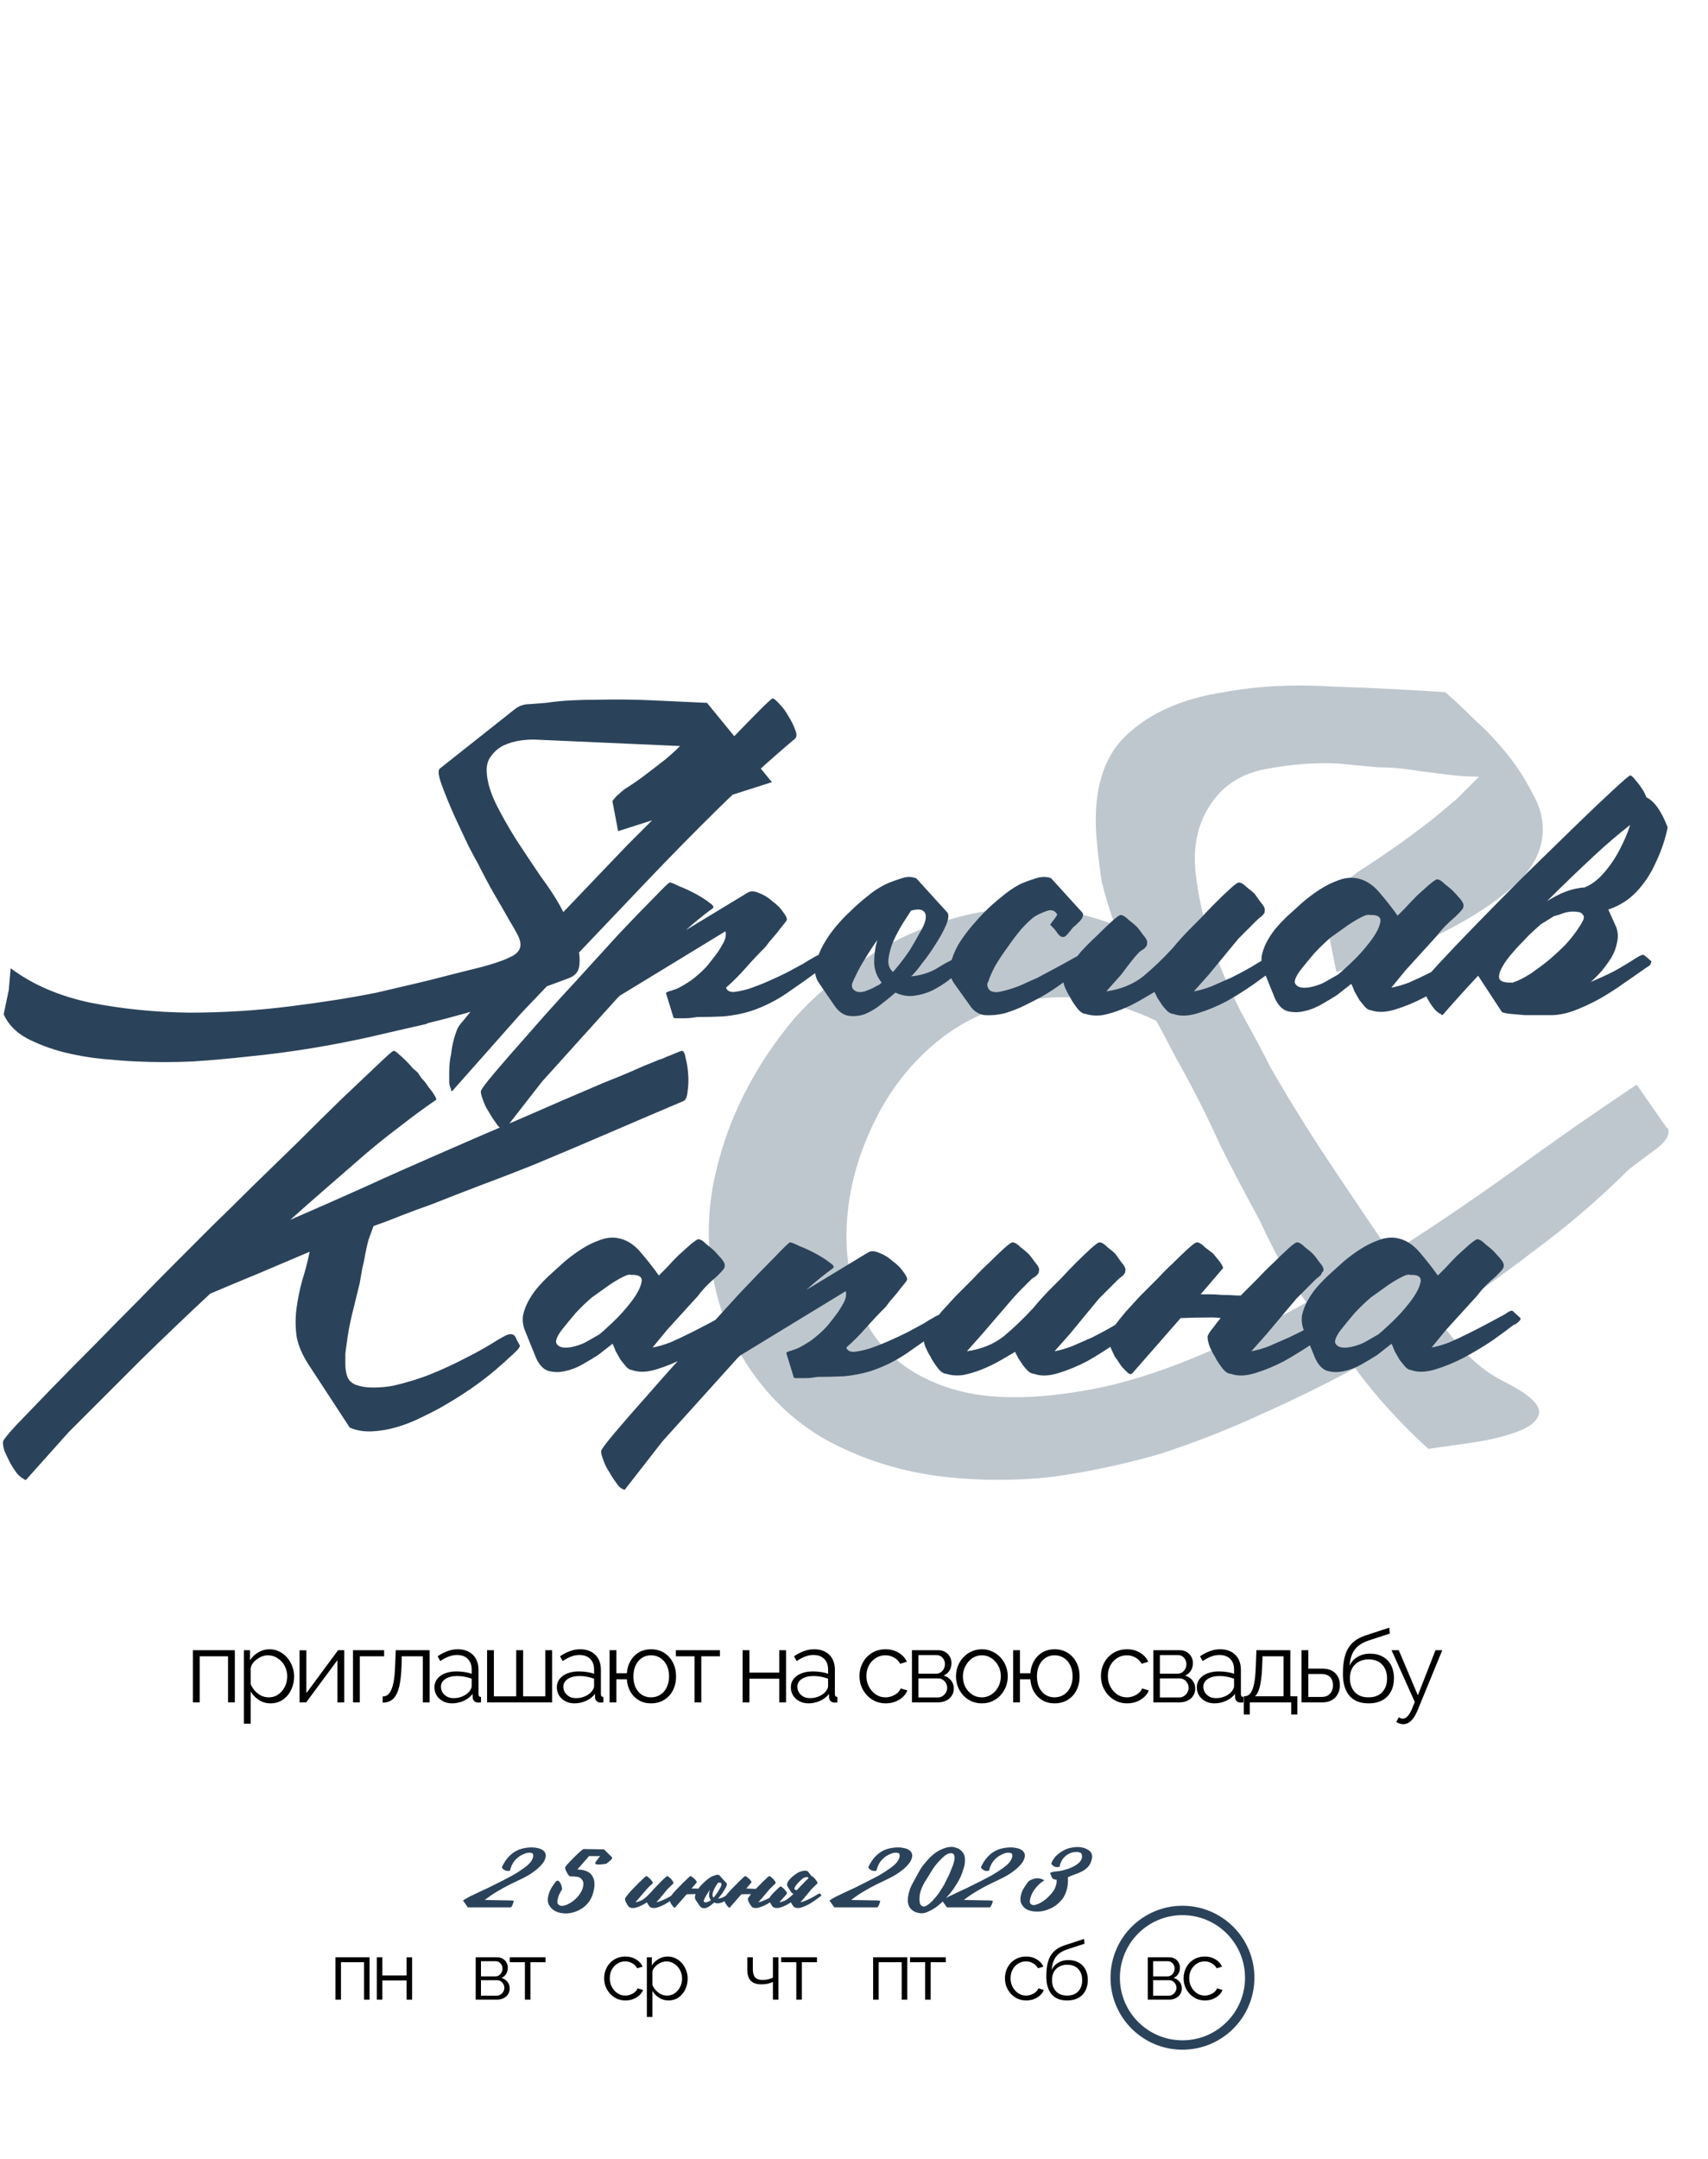 <?xml version="1.0" encoding="UTF-8"?> <svg xmlns="http://www.w3.org/2000/svg" width="546" height="690" viewBox="0 0 546 690" fill="none"> <path d="M92.8 389.8C100.8 386.333 108.667 382.867 116.4 379.4C124.267 375.8 132.2 372.267 140.2 368.8C149 364.933 157.8 361.133 166.6 357.4C175.4 353.533 184.2 349.733 193 346C196.067 344.8 199 343.6 201.8 342.4C204.733 341.067 207.733 339.8 210.8 338.6C210.933 338.6 211.333 338.467 212 338.2C212.8 337.8 213.6 337.467 214.4 337.2C215.333 336.8 216.133 336.467 216.8 336.2C217.467 335.933 217.867 335.8 218 335.8C218.533 335.8 218.933 336.6 219.2 338.2C219.6 339.667 219.867 341.4 220 343.4C220.133 345.267 220.067 347.067 219.8 348.8C219.667 350.4 219.267 351.4 218.6 351.8C210.733 355.133 202.933 358.467 195.2 361.8C187.467 365.133 179.6 368.467 171.6 371.8C166 374.067 160.333 376.267 154.6 378.4C149 380.533 143.333 382.733 137.6 385C134.533 386.067 131.467 387.2 128.4 388.4C125.467 389.6 122.467 390.733 119.4 391.8C118.867 393.267 118.333 394.733 117.8 396.2C117.4 397.667 117.067 399.133 116.8 400.6C116.533 402.2 116.2 403.8 115.8 405.4C115.533 406.867 115.267 408.4 115 410C114.2 413.2 113.4 416.467 112.6 419.8C111.8 423 111.2 426.267 110.8 429.6C110.667 430.4 110.533 431.4 110.4 432.6C110.4 433.667 110.4 434.8 110.4 436C110.4 437.067 110.533 438.133 110.8 439.2C111.067 440.267 111.533 441.067 112.2 441.6C112.467 441.867 112.867 442.133 113.4 442.4C115.133 443.067 117.067 443.4 119.2 443.4C121.467 443.4 123.667 443.2 125.8 442.8C128.067 442.267 130.267 441.667 132.4 441C134.533 440.333 136.4 439.667 138 439C141.6 437.533 145.2 435.867 148.8 434C152.533 432.133 156.067 430.133 159.4 428C159.933 427.733 160.667 427.333 161.6 426.8C162.667 426.267 163.533 426.2 164.2 426.6C164.6 426.867 164.933 427.4 165.2 428.2C165.6 428.867 165.933 429.467 166.2 430C166.2 430.4 165.8 431 165 431.8C164.333 432.467 163.533 433.2 162.6 434C161.8 434.8 161 435.533 160.2 436.2C159.4 436.867 158.867 437.333 158.6 437.6C155.933 439.867 153.133 442 150.2 444C147.267 446 144.267 447.867 141.2 449.6C139.333 450.667 137.133 451.8 134.6 453C132.2 454.2 129.667 455.2 127 456C124.333 456.8 121.667 457.267 119 457.4C116.333 457.533 113.933 457.133 111.8 456.2L98.6 436C96.6 432.933 95.333 429.933 94.8 427C94.4 423.933 94.4 420.933 94.8 418C95.2 415.067 95.8 412.133 96.6 409.2C97.533 406.267 98.333 403.2 99 400C93.667 402.267 88.333 404.533 83 406.8C77.8 408.933 72.533 411.133 67.2 413.4C59.467 420.6 51.867 427.867 44.4 435.2C37.067 442.533 29.6 450 22 457.6L8.4 472.8C8.267 473.067 8 473 7.6 472.6C6.933 472.333 6.2 471.733 5.4 470.8C4.6 469.733 3.867 468.6 3.2 467.4C2.533 466.067 1.933 464.8 1.4 463.6C1 462.267 0.867 461.267 1 460.6C1 460.2 2.4 458.467 5.2 455.4C8.133 452.333 11.733 448.6 16 444.2C20.267 439.8 24.933 435.067 30 430C35.067 424.8 39.867 419.933 44.4 415.4C48.933 410.733 52.867 406.733 56.2 403.4C59.533 400.067 61.6 398 62.4 397.2C63.067 396.533 65.067 394.533 68.4 391.2C71.867 387.867 75.867 383.933 80.4 379.4C85.067 374.867 90 370.067 95.2 365C100.4 359.8 105.2 355.067 109.6 350.8C114.133 346.533 117.867 343 120.8 340.2C123.867 337.267 125.533 335.8 125.8 335.8C126.2 335.8 126.733 336.133 127.4 336.8C128.2 337.467 129 338.2 129.8 339C130.6 339.8 131.333 340.6 132 341.4C132.8 342.067 133.333 342.533 133.6 342.8C133.733 343.067 134.133 343.667 134.8 344.6C135.6 345.4 136.333 346.333 137 347.4C137.8 348.333 138.467 349.267 139 350.2C139.533 351 139.6 351.467 139.2 351.6C135.333 354.267 131.533 357.067 127.8 360C124.067 362.8 120.4 365.733 116.8 368.8C112.8 372.267 108.733 375.8 104.6 379.4C100.6 382.867 96.667 386.333 92.8 389.8ZM195.82 429.4L191.22 433C189.754 433.933 188.087 434.933 186.22 436C184.354 437.067 182.42 437.8 180.42 438.2C178.554 438.6 176.754 438.533 175.02 438C173.42 437.333 172.154 435.867 171.22 433.6L167.82 425.2C167.154 423.6 166.954 421.933 167.22 420.2C167.62 418.467 168.287 416.8 169.22 415.2C170.154 413.6 171.22 412.133 172.42 410.8C173.754 409.333 175.02 408.067 176.22 407C177.42 405.933 178.82 404.667 180.42 403.2C182.154 401.733 183.954 400.4 185.82 399.2C187.687 398 189.554 397.067 191.42 396.4C193.42 395.6 195.354 395.333 197.22 395.6C200.02 396 202.554 397.533 204.82 400.2C207.087 402.867 209.02 405.333 210.62 407.6C211.02 407.2 211.82 406.4 213.02 405.2C214.22 403.867 215.487 402.533 216.82 401.2C218.287 399.867 219.62 398.667 220.82 397.6C222.154 396.533 222.954 396 223.22 396C223.887 396 224.754 396.533 225.82 397.6C227.02 398.533 227.82 399.2 228.22 399.6C228.62 400 229.354 400.8 230.42 402C231.487 403.2 231.887 404.133 231.62 404.8C231.62 405.067 231.554 405.267 231.42 405.4C231.154 405.8 230.754 406.267 230.22 406.8C229.82 407.2 229.42 407.6 229.02 408C226.62 410 224.687 412 223.22 414L213.22 425L208.62 430.6C210.22 430.333 212.087 429.8 214.22 429C216.354 428.067 218.487 427.067 220.62 426C222.754 424.933 224.82 423.867 226.82 422.8C228.82 421.733 230.554 420.8 232.02 420C233.487 418.933 234.354 418.6 234.62 419C234.887 419.267 235.687 420 237.02 421.2C237.154 421.467 237.02 421.8 236.62 422.2C235.954 422.867 235.354 423.267 234.82 423.4C233.087 424.733 230.82 426.4 228.02 428.4C225.22 430.267 222.22 432.067 219.02 433.8C215.954 435.4 212.887 436.667 209.82 437.6C206.754 438.533 204.154 438.6 202.02 437.8C201.487 437.8 200.887 437.467 200.22 436.8C199.687 436.133 199.087 435.4 198.42 434.6C197.887 433.667 197.354 432.733 196.82 431.8C196.42 430.733 196.087 429.933 195.82 429.4ZM179.42 425.2C178.087 427.067 177.554 428.4 177.82 429.2C178.22 430 178.954 430.467 180.02 430.6C181.087 430.733 182.354 430.6 183.82 430.2C185.287 429.8 186.487 429.333 187.42 428.8L191.62 426.4C192.154 426 193.487 424.8 195.62 422.8C197.887 420.667 199.887 418.467 201.62 416.2C203.487 413.8 204.62 411.733 205.02 410C205.554 408.133 204.42 407.267 201.62 407.4C201.354 407.267 201.154 407.267 201.02 407.4C201.02 407.4 200.887 407.4 200.62 407.4C199.154 407.933 197.22 409 194.82 410.6C192.554 412.2 190.687 413.533 189.22 414.6C187.487 416.067 185.754 417.733 184.02 419.6C182.42 421.467 180.887 423.333 179.42 425.2ZM257.758 412.2L277.558 400.2C278.491 399.667 279.691 399.733 281.158 400.4C282.624 400.933 284.024 401.8 285.358 403C286.824 404.067 287.958 405.2 288.758 406.4C289.691 407.6 290.091 408.467 289.958 409C289.958 409.133 289.624 409.6 288.958 410.4C288.291 411.2 287.558 412.133 286.758 413.2C285.958 414.133 285.158 415.067 284.358 416C283.691 416.933 283.224 417.533 282.958 417.8C280.824 419.933 278.758 422.133 276.758 424.4C274.891 426.533 272.824 428.6 270.558 430.6C270.824 431.533 271.624 432 272.958 432C274.291 431.867 275.891 431.533 277.758 431C279.758 430.333 281.824 429.533 283.958 428.6C286.091 427.667 288.091 426.733 289.958 425.8C291.958 424.733 293.691 423.8 295.158 423C296.624 422.067 297.624 421.467 298.158 421.2C299.624 420.267 300.491 419.933 300.758 420.2C301.024 420.467 301.758 421.133 302.958 422.2C303.224 422.467 303.224 422.667 302.958 422.8C302.824 422.933 302.758 423.133 302.758 423.4L300.958 424.6C297.491 427.133 293.824 429.733 289.958 432.4C286.224 434.933 282.291 436.867 278.158 438.2C275.491 439 272.691 439.533 269.758 439.8C266.958 439.933 264.158 440 261.358 440C261.224 440 260.758 440.067 259.958 440.2C259.158 440.333 258.291 440.4 257.358 440.4C256.424 440.4 255.558 440.4 254.758 440.4C254.091 440.4 253.758 440.333 253.758 440.2L251.358 432.4C251.358 432.133 251.891 431.867 252.958 431.6C254.158 431.2 254.891 430.933 255.158 430.8C256.224 430.267 257.158 429.733 257.958 429.2C258.891 428.667 259.824 428 260.758 427.2C262.091 426.133 263.358 424.933 264.558 423.6C265.758 422.133 266.891 420.667 267.958 419.2C268.491 418.4 269.091 417.4 269.758 416.2C270.424 414.867 270.624 413.667 270.358 412.6L236.558 433.2L235.758 434L211.758 460.6L199.758 476C199.491 476.133 199.358 476.133 199.358 476C199.224 475.867 199.091 475.8 198.958 475.8C198.291 475.533 197.624 474.867 196.958 473.8C196.158 472.733 195.424 471.6 194.758 470.4C193.958 469.2 193.358 468 192.958 466.8C192.424 465.467 192.158 464.467 192.158 463.8C192.158 463.267 193.624 461.267 196.558 457.8C199.491 454.333 203.158 450.133 207.558 445.2C211.824 440.267 216.558 435 221.758 429.4C226.958 423.667 231.758 418.4 236.158 413.6C240.691 408.8 244.491 404.867 247.558 401.8C250.624 398.6 252.291 397 252.558 397C252.958 397 253.958 397.4 255.558 398.2C257.291 398.867 259.024 399.667 260.758 400.6C262.491 401.533 263.958 402.467 265.158 403.4C266.358 404.2 266.758 404.8 266.358 405.2C264.891 406.267 263.424 407.4 261.958 408.6C260.624 409.667 259.224 410.867 257.758 412.2ZM324.498 432C323.165 432.8 321.565 433.733 319.698 434.8C317.832 435.867 315.898 436.8 313.898 437.6C311.898 438.4 309.898 439 307.898 439.4C305.898 439.667 304.098 439.533 302.498 439C301.565 439 300.565 438.267 299.498 436.8C298.432 435.333 297.765 434.267 297.498 433.6C296.965 432.8 296.432 431.8 295.898 430.6C295.365 429.267 295.165 428.133 295.298 427.2C295.298 426.667 295.898 425.6 297.098 424C298.298 422.4 299.632 420.733 301.098 419C302.698 417.267 304.165 415.667 305.498 414.2C306.965 412.733 307.965 411.733 308.498 411.2C308.898 410.8 309.832 409.867 311.298 408.4C312.765 406.8 314.365 405.2 316.098 403.6C317.832 401.867 319.432 400.333 320.898 399C322.365 397.667 323.298 397 323.698 397C324.365 397 325.232 397.533 326.298 398.6C327.498 399.533 328.298 400.2 328.698 400.6C329.232 401.133 329.965 402.067 330.898 403.4C331.965 404.6 332.365 405.533 332.098 406.2V406.6C331.832 407.133 331.432 407.6 330.898 408C330.365 408.267 329.898 408.6 329.498 409C328.432 410.067 327.432 411.067 326.498 412C325.565 412.933 324.632 413.933 323.698 415L313.898 426.4L309.098 431.8C313.765 431.133 317.698 429.533 320.898 427C324.098 424.333 327.232 421.333 330.298 418C332.032 415.867 334.098 413.6 336.498 411.2C336.898 410.8 337.832 409.867 339.298 408.4C340.765 406.8 342.298 405.2 343.898 403.6C345.632 401.867 347.232 400.333 348.698 399C350.165 397.667 351.098 397 351.498 397C352.165 397 353.032 397.533 354.098 398.6C355.298 399.533 356.098 400.2 356.498 400.6C356.898 401.133 357.565 402.067 358.498 403.4C359.565 404.6 359.965 405.533 359.698 406.2V406.6C359.432 407.133 359.032 407.6 358.498 408C358.098 408.267 357.698 408.6 357.298 409C356.232 410.067 355.232 411.067 354.298 412C353.365 412.933 352.365 413.933 351.298 415L341.898 426.4L337.098 431.8C338.698 431.533 340.565 431 342.698 430.2C344.832 429.267 346.965 428.333 349.098 427.4C351.232 426.333 353.232 425.267 355.098 424.2C357.098 423 358.765 422 360.098 421.2C361.698 420.267 362.632 419.933 362.898 420.2C363.165 420.467 363.898 421.133 365.098 422.2C365.098 422.333 364.965 422.733 364.698 423.4L362.898 424.6C361.165 425.933 358.898 427.6 356.098 429.6C353.432 431.467 350.565 433.267 347.498 435C344.432 436.6 341.365 437.867 338.298 438.8C335.232 439.733 332.632 439.8 330.498 439C329.965 439 329.365 438.733 328.698 438.2C328.165 437.667 327.632 437.067 327.098 436.4C326.565 435.6 326.032 434.8 325.498 434C325.098 433.2 324.765 432.533 324.498 432ZM396.622 414C397.955 412.667 398.889 411.733 399.422 411.2C399.822 410.8 400.755 409.867 402.222 408.4C403.689 406.8 405.289 405.2 407.022 403.6C408.755 401.867 410.355 400.333 411.822 399C413.289 397.667 414.222 397 414.622 397C415.289 397 416.155 397.533 417.222 398.6C418.422 399.533 419.222 400.2 419.622 400.6C420.155 401.133 420.889 402.067 421.822 403.4C422.889 404.6 423.289 405.533 423.022 406.2L422.622 406.6C422.489 407.133 422.155 407.6 421.622 408C421.222 408.267 420.822 408.6 420.422 409L414.422 415L404.822 426.4L400.022 431.8C401.622 431.533 403.489 431 405.622 430.2C407.755 429.267 409.889 428.333 412.022 427.4C414.289 426.333 416.422 425.267 418.422 424.2C420.422 423 422.089 422 423.422 421.2C424.889 420.267 425.755 419.933 426.022 420.2C426.289 420.467 427.022 421.133 428.222 422.2C428.222 422.333 428.089 422.733 427.822 423.4L426.022 424.6C424.289 425.933 422.022 427.6 419.222 429.6C416.422 431.467 413.489 433.267 410.422 435C407.355 436.6 404.289 437.867 401.222 438.8C398.155 439.733 395.555 439.8 393.422 439C392.489 439 391.489 438.267 390.422 436.8C389.355 435.333 388.689 434.267 388.422 433.6C387.889 432.8 387.355 431.8 386.822 430.6C386.289 429.267 386.022 428.133 386.022 427.2C386.022 426.667 386.689 425.6 388.022 424C388.689 423.067 389.422 422.133 390.222 421.2C389.289 421.067 388.355 421 387.422 421C384.089 421 380.755 421.067 377.422 421.2L362.022 438.8C361.622 439.2 361.155 439.2 360.622 438.8C360.089 438.267 359.489 437.667 358.822 437C358.289 436.333 357.822 435.667 357.422 435C356.889 434.2 356.555 433.733 356.422 433.6C356.022 432.8 355.555 431.8 355.022 430.6C354.355 429.267 354.089 428.133 354.222 427.2C354.222 426.667 354.822 425.6 356.022 424C357.222 422.4 358.555 420.733 360.022 419C361.622 417.267 363.089 415.667 364.422 414.2C365.889 412.733 366.889 411.733 367.422 411.2C367.822 410.8 368.755 409.867 370.222 408.4C371.689 406.8 373.289 405.2 375.022 403.6C376.755 401.867 378.355 400.333 379.822 399C381.289 397.667 382.222 397 382.622 397C383.289 397 384.155 397.533 385.222 398.6C386.422 399.533 387.289 400.2 387.822 400.6C388.355 401.267 388.955 402 389.622 402.8C390.289 403.6 390.755 404.4 391.022 405.2L383.822 413.6H386.222C387.689 413.6 389.155 413.667 390.622 413.8C392.222 413.8 393.889 413.867 395.622 414H396.622ZM444.844 429.4L440.244 433C438.777 433.933 437.11 434.933 435.244 436C433.377 437.067 431.444 437.8 429.444 438.2C427.577 438.6 425.777 438.533 424.044 438C422.444 437.333 421.177 435.867 420.244 433.6L416.844 425.2C416.177 423.6 415.977 421.933 416.244 420.2C416.644 418.467 417.31 416.8 418.244 415.2C419.177 413.6 420.244 412.133 421.444 410.8C422.777 409.333 424.044 408.067 425.244 407C426.444 405.933 427.844 404.667 429.444 403.2C431.177 401.733 432.977 400.4 434.844 399.2C436.71 398 438.577 397.067 440.444 396.4C442.444 395.6 444.377 395.333 446.244 395.6C449.044 396 451.577 397.533 453.844 400.2C456.11 402.867 458.044 405.333 459.644 407.6C460.044 407.2 460.844 406.4 462.044 405.2C463.244 403.867 464.51 402.533 465.844 401.2C467.31 399.867 468.644 398.667 469.844 397.6C471.177 396.533 471.977 396 472.244 396C472.91 396 473.777 396.533 474.844 397.6C476.044 398.533 476.844 399.2 477.244 399.6C477.644 400 478.377 400.8 479.444 402C480.51 403.2 480.91 404.133 480.644 404.8C480.644 405.067 480.577 405.267 480.444 405.4C480.177 405.8 479.777 406.267 479.244 406.8C478.844 407.2 478.444 407.6 478.044 408C475.644 410 473.71 412 472.244 414L462.244 425L457.644 430.6C459.244 430.333 461.11 429.8 463.244 429C465.377 428.067 467.51 427.067 469.644 426C471.777 424.933 473.844 423.867 475.844 422.8C477.844 421.733 479.577 420.8 481.044 420C482.51 418.933 483.377 418.6 483.644 419C483.91 419.267 484.71 420 486.044 421.2C486.177 421.467 486.044 421.8 485.644 422.2C484.977 422.867 484.377 423.267 483.844 423.4C482.11 424.733 479.844 426.4 477.044 428.4C474.244 430.267 471.244 432.067 468.044 433.8C464.977 435.4 461.91 436.667 458.844 437.6C455.777 438.533 453.177 438.6 451.044 437.8C450.51 437.8 449.91 437.467 449.244 436.8C448.71 436.133 448.11 435.4 447.444 434.6C446.91 433.667 446.377 432.733 445.844 431.8C445.444 430.733 445.11 429.933 444.844 429.4ZM428.444 425.2C427.11 427.067 426.577 428.4 426.844 429.2C427.244 430 427.977 430.467 429.044 430.6C430.11 430.733 431.377 430.6 432.844 430.2C434.31 429.8 435.51 429.333 436.444 428.8L440.644 426.4C441.177 426 442.51 424.8 444.644 422.8C446.91 420.667 448.91 418.467 450.644 416.2C452.51 413.8 453.644 411.733 454.044 410C454.577 408.133 453.444 407.267 450.644 407.4C450.377 407.267 450.177 407.267 450.044 407.4C450.044 407.4 449.91 407.4 449.644 407.4C448.177 407.933 446.244 409 443.844 410.6C441.577 412.2 439.71 413.533 438.244 414.6C436.51 416.067 434.777 417.733 433.044 419.6C431.444 421.467 429.91 423.333 428.444 425.2Z" fill="#2B435A"></path> <path opacity="0.3" d="M356.4 295.6C354.8 291.2 353.4 286.6 352.2 281.8C351.4 276.6 350.8 271.4 350.4 266.2C349.6 252.2 352.8 241.8 360 235C367.6 227.8 378 223.2 391.2 221.2C402 219.2 413.6 218.6 426 219.4C438.4 219.8 450.4 220.4 462 221.2C464.8 223.6 468 226.6 471.6 230.2C475.2 233.4 478.6 237 481.8 241C485 245 487.6 249 489.6 253C492 257 493.2 261 493.2 265C493.2 271 490.6 276.6 485.4 281.8C480.2 286.6 474 291 466.8 295C459.6 299 452.2 302.4 444.6 305.2C437.4 307.6 431.6 309.4 427.2 310.6L423 289.6C422.6 288 424 286 427.2 283.6C430.8 281.2 433 279.6 433.8 278.8C442.6 273.2 450.8 267.4 458.4 261.4C460.8 259.4 463.2 257.4 465.6 255.4C468 253 470.4 250.6 472.8 248.2C469.6 248.2 466.4 248 463.2 247.6C460 247.2 456.8 246.8 453.6 246.4C449.2 245.6 444.8 245.2 440.4 245.2C436.4 244.8 432.2 244.4 427.8 244C420.6 243.6 412.8 244.2 404.4 245.8C396 247.4 389.8 251.8 385.8 259C382.6 264.6 381.4 271.2 382.2 278.8C383 286 384.6 293.4 387 301C389.8 308.6 393 316 396.6 323.2C400.6 330.4 403.8 336.4 406.2 341.2C412.2 351.6 418.4 361.6 424.8 371.2C431.2 380.8 437.8 390.6 444.6 400.6C457.8 392.2 470.8 383.4 483.6 374.2C496.8 364.6 510 355.4 523.2 346.6L532.8 360.4C533.2 360.4 533.4 360.8 533.4 361.6C533.4 363.6 531.6 365.8 528 368.2C524.8 370.6 522.4 372.4 520.8 373.6C511.6 382.8 501.6 391.4 490.8 399.4C480.4 407.4 470 414.8 459.6 421.6C462.4 425.2 465.6 429 469.2 433C472.8 436.6 476.6 439.4 480.6 441.4C488.6 445.4 492.4 448.8 492 451.6C491.6 454 489.2 456 484.8 457.6C480.4 459.2 475.2 460.4 469.2 461.2C463.6 462 459.4 462.6 456.6 463C452.2 459 448 454.8 444 450.4C440 446 436.4 441.6 433.2 437.2C423.6 442.4 413.4 447.4 402.6 452.2C392.2 457 381.4 461.2 370.2 464.8C359 468 347.6 470.4 336 472C324.8 473.2 313.6 473.2 302.4 472C288 470.4 274.8 466.2 262.8 459.4C250.8 452.2 241.4 442 234.6 428.8C227 412.4 224.8 395.6 228 378.4C230 368.4 233.2 359 237.6 350.2C242 341.4 247.4 333.2 253.8 325.6C259.8 318.8 266.8 312.8 274.8 307.6C282.8 302 291.2 297.8 300 295C309.2 291.8 318.6 290.2 328.2 290.2C337.8 290.2 347.2 292 356.4 295.6ZM417.6 416.2C414.4 411.8 411.6 407.4 409.2 403C406.8 398.6 404.6 394.2 402.6 389.8C398.2 381.8 394 373.8 390 365.8C386.4 357.8 382.4 349.8 378 341.8C376.4 339 375 336.4 373.8 334C372.6 331.6 371.2 329 369.6 326.2C355.2 319.4 341.8 317.2 329.4 319.6C317.4 321.6 307 326.4 298.2 334C289.4 341.6 282.6 351 277.8 362.2C273 373 270.6 384 270.6 395.2C270.6 406 273.2 416 278.4 425.2C284 434 292.6 440.2 304.2 443.8C315.8 447.4 331 447.4 349.8 443.8C368.6 440.2 391.2 431 417.6 416.2Z" fill="#2B435A"></path> <path d="M217.4 238.4L172.2 236.4C170.467 236.267 168.6 236.333 166.6 236.6C164.6 236.867 162.733 237.4 161 238.2C159.4 239 158.067 240.133 157 241.6C155.933 242.933 155.467 244.667 155.6 246.8C155.733 249.733 156.733 253.133 158.6 257C160.467 260.733 162.667 264.6 165.2 268.6C167.733 272.467 170.267 276.267 172.8 280C175.467 283.6 177.533 286.733 179 289.4C179.667 290.6 180.533 292.333 181.6 294.6C182.8 296.867 183.733 299.2 184.4 301.6C185.2 304 185.467 306.267 185.2 308.4C185.067 310.4 183.933 311.8 181.8 312.6C174.333 315.4 166.867 318.067 159.4 320.6C151.933 323 144.333 325.133 136.6 327L136.4 327.2C133.467 327.867 130.533 328.533 127.6 329.2C124.8 329.867 121.933 330.533 119 331.2C112.467 332.667 105.933 333.933 99.4 335C92.867 336.067 86.267 336.933 79.6 337.6C73.6 338.267 67.6 338.8 61.6 339.2C55.6 339.467 49.6 339.467 43.6 339.2C40.667 339.067 37.067 338.8 32.8 338.4C28.667 338 24.467 337.267 20.2 336.2C16.067 335.133 12.2 333.667 8.6 331.8C5.133 329.933 2.667 327.4 1.2 324.2V324L2.8 316.4L3.4 309.4C10.333 314.6 18.8 318.267 28.8 320.4C38.933 322.4 49.467 323.467 60.4 323.6C71.333 323.6 82.067 322.933 92.6 321.6C103.267 320.267 112.533 318.8 120.4 317.2C124.4 316.267 128.4 315.333 132.4 314.4C136.4 313.467 140.4 312.467 144.4 311.4C147.067 310.733 149.733 310.067 152.4 309.4C155.2 308.733 157.867 307.933 160.4 307C161.2 306.733 162.267 306.267 163.6 305.6C164.933 304.933 165.8 304.067 166.2 303C166.6 301.8 166.333 300.333 165.4 298.6C164.467 296.867 163.667 295.467 163 294.4C161.267 291.333 159.533 288.333 157.8 285.4C156.067 282.333 154.4 279.2 152.8 276C152.4 275.333 151.4 273.467 149.8 270.4C148.333 267.333 146.8 264.067 145.2 260.6C143.6 257 142.267 253.733 141.2 250.8C140.133 247.867 139.933 246.133 140.6 245.6L164.6 226.6C165.933 225.533 167.533 225 169.4 225C171.267 224.867 173 224.733 174.6 224.6C177.267 224.2 180 223.933 182.8 223.8C185.6 223.667 188.333 223.6 191 223.6C197 223.467 202.867 223.533 208.6 223.8C214.333 224.067 220.067 224.333 225.8 224.6H226L246.8 250H246.6L197.6 265.6L195.8 256.2C195.8 255.933 196 255.6 196.4 255.2C196.8 254.667 197.267 254.2 197.8 253.8C198.333 253.267 198.867 252.8 199.4 252.4C199.933 252 200.333 251.733 200.6 251.6C202.467 250.4 204.2 249.2 205.8 248C207.533 246.667 209.267 245.333 211 244C212.067 243.2 213.133 242.333 214.2 241.4C215.267 240.467 216.333 239.467 217.4 238.4ZM144.2 348C143.933 347.6 143.733 346.933 143.6 346C143.6 344.933 143.6 343.8 143.6 342.6C143.6 341.4 143.667 340.267 143.8 339.2C143.933 338.133 144.067 337.4 144.2 337C144.467 334.2 145.133 331.467 146.2 328.8C146.467 328.133 147.2 327.133 148.4 325.8C149.6 324.333 150.467 323.267 151 322.6C152.867 320.6 154.733 318.667 156.6 316.8C158.6 314.8 160.533 312.733 162.4 310.6C167.867 304.6 173.333 298.667 178.8 292.8C184.4 286.933 190.067 281 195.8 275C196.333 274.467 197.933 272.8 200.6 270C203.4 267.2 206.667 263.933 210.4 260.2C214.133 256.333 218.067 252.267 222.2 248C226.467 243.6 230.4 239.6 234 236C237.6 232.267 240.6 229.2 243 226.8C245.4 224.4 246.733 223.2 247 223.2C247.4 223.2 248.133 223.8 249.2 225C250.267 226.067 251.2 227.333 252 228.8C252.933 230.267 253.667 231.733 254.2 233.2C254.733 234.533 254.733 235.467 254.2 236C245.667 243.2 237.467 250.667 229.6 258.4C221.733 266.133 214 274 206.4 282L166.6 323.8L144.8 348.4C144.533 348.667 144.333 348.733 144.2 348.6C144.2 348.333 144.2 348.133 144.2 348ZM219.305 297.2L239.105 285.2C240.038 284.667 241.238 284.733 242.705 285.4C244.171 285.933 245.571 286.8 246.905 288C248.371 289.067 249.505 290.2 250.305 291.4C251.238 292.6 251.638 293.467 251.505 294C251.505 294.133 251.171 294.6 250.505 295.4C249.838 296.2 249.105 297.133 248.305 298.2C247.505 299.133 246.705 300.067 245.905 301C245.238 301.933 244.771 302.533 244.505 302.8C242.371 304.933 240.305 307.133 238.305 309.4C236.438 311.533 234.371 313.6 232.105 315.6C232.371 316.533 233.171 317 234.505 317C235.838 316.867 237.438 316.533 239.305 316C241.305 315.333 243.371 314.533 245.505 313.6C247.638 312.667 249.638 311.733 251.505 310.8C253.505 309.733 255.238 308.8 256.705 308C258.171 307.067 259.171 306.467 259.705 306.2C261.171 305.267 262.038 304.933 262.305 305.2C262.571 305.467 263.305 306.133 264.505 307.2C264.771 307.467 264.771 307.667 264.505 307.8C264.371 307.933 264.305 308.133 264.305 308.4L262.505 309.6C259.038 312.133 255.371 314.733 251.505 317.4C247.771 319.933 243.838 321.867 239.705 323.2C237.038 324 234.238 324.533 231.305 324.8C228.505 324.933 225.705 325 222.905 325C222.771 325 222.305 325.067 221.505 325.2C220.705 325.333 219.838 325.4 218.905 325.4C217.971 325.4 217.105 325.4 216.305 325.4C215.638 325.4 215.305 325.333 215.305 325.2L212.905 317.4C212.905 317.133 213.438 316.867 214.505 316.6C215.705 316.2 216.438 315.933 216.705 315.8C217.771 315.267 218.705 314.733 219.505 314.2C220.438 313.667 221.371 313 222.305 312.2C223.638 311.133 224.905 309.933 226.105 308.6C227.305 307.133 228.438 305.667 229.505 304.2C230.038 303.4 230.638 302.4 231.305 301.2C231.971 299.867 232.171 298.667 231.905 297.6L198.105 318.2L197.305 319L173.305 345.6L161.305 361C161.038 361.133 160.905 361.133 160.905 361C160.771 360.867 160.638 360.8 160.505 360.8C159.838 360.533 159.171 359.867 158.505 358.8C157.705 357.733 156.971 356.6 156.305 355.4C155.505 354.2 154.905 353 154.505 351.8C153.971 350.467 153.705 349.467 153.705 348.8C153.705 348.267 155.171 346.267 158.105 342.8C161.038 339.333 164.705 335.133 169.105 330.2C173.371 325.267 178.105 320 183.305 314.4C188.505 308.667 193.305 303.4 197.705 298.6C202.238 293.8 206.038 289.867 209.105 286.8C212.171 283.6 213.838 282 214.105 282C214.505 282 215.505 282.4 217.105 283.2C218.838 283.867 220.571 284.667 222.305 285.6C224.038 286.533 225.505 287.467 226.705 288.4C227.905 289.2 228.305 289.8 227.905 290.2C226.438 291.267 224.971 292.4 223.505 293.6C222.171 294.667 220.771 295.867 219.305 297.2ZM291.245 312C292.712 311.867 294.112 311.6 295.445 311.2C296.779 310.8 298.045 310.267 299.245 309.6C300.312 308.933 301.312 308.333 302.245 307.8C303.312 307.267 304.312 306.733 305.245 306.2C306.712 305.267 307.579 304.933 307.845 305.2C308.112 305.467 308.845 306.133 310.045 307.2C310.312 307.467 310.179 307.867 309.645 308.4L307.845 309.6C306.379 310.8 304.779 312.067 303.045 313.4C301.445 314.6 299.712 315.667 297.845 316.6C296.112 317.4 294.245 317.933 292.245 318.2C290.245 318.467 288.245 318.133 286.245 317.2C285.045 318.267 283.579 319.467 281.845 320.8C280.245 322.133 278.512 323.2 276.645 324C274.912 324.667 273.112 324.867 271.245 324.6C269.512 324.333 267.979 323.2 266.645 321.2L261.845 314.2C260.645 312.467 260.245 310.533 260.645 308.4C261.179 306.133 262.045 303.933 263.245 301.8C264.445 299.667 265.845 297.667 267.445 295.8C269.045 293.933 270.445 292.467 271.645 291.4C273.379 289.667 275.179 288.067 277.045 286.6C278.912 285 280.912 283.667 283.045 282.6C284.512 281.933 286.112 281.333 287.845 280.8C289.579 280.133 291.179 280.067 292.645 280.6H292.845L302.845 291.6C303.379 292.267 303.245 293.6 302.445 295.6C301.645 297.467 300.512 299.533 299.045 301.8C297.712 303.933 296.245 306 294.645 308C293.179 310 292.045 311.333 291.245 312ZM285.445 310.6C285.845 310.2 286.579 309.333 287.645 308C288.712 306.667 289.779 305.2 290.845 303.6C291.912 301.867 292.912 300.133 293.845 298.4C294.912 296.667 295.579 295.2 295.845 294C296.112 292.667 295.912 291.733 295.245 291.2C294.579 290.533 293.245 290.467 291.245 291C290.712 291.8 289.845 293.133 288.645 295C287.579 296.733 286.579 298.6 285.645 300.6C284.845 302.467 284.312 304.333 284.045 306.2C283.779 308.067 284.245 309.533 285.445 310.6ZM281.845 314C280.245 312 279.445 309.8 279.445 307.4C279.445 305 279.779 302.667 280.445 300.4C279.112 302.267 277.845 304.2 276.645 306.2C275.445 308.067 274.379 310 273.445 312C273.179 312.533 272.845 313.267 272.445 314.2C272.179 315.133 272.379 315.867 273.045 316.4C273.845 317.067 274.979 317.2 276.445 316.8C277.912 316.267 278.979 315.8 279.645 315.4C280.045 315.133 280.445 314.933 280.845 314.8C281.245 314.533 281.579 314.267 281.845 314ZM337.967 292.2C337.167 290.867 335.967 290.533 334.367 291.2C332.901 291.733 331.634 292.333 330.567 293C329.501 293.8 328.167 295.067 326.567 296.8C325.101 298.533 323.634 300.467 322.167 302.6C320.701 304.6 319.367 306.6 318.167 308.6C317.101 310.6 316.367 312.267 315.967 313.6C315.434 314.4 315.501 315.267 316.167 316.2C316.701 316.867 317.701 317.133 319.167 317C320.634 316.733 322.167 316.333 323.767 315.8C325.367 315.267 326.834 314.667 328.167 314C329.634 313.333 330.701 312.867 331.367 312.6C333.367 311.533 335.367 310.467 337.367 309.4C339.367 308.333 341.301 307.267 343.167 306.2C344.767 305.267 345.701 304.933 345.967 305.2C346.234 305.467 346.967 306.133 348.167 307.2C348.167 307.333 348.034 307.733 347.767 308.4L345.967 309.6C343.834 311.2 341.701 312.733 339.567 314.2C337.567 315.667 335.434 317.067 333.167 318.4C331.701 319.2 329.901 320.133 327.767 321.2C325.634 322.267 323.434 323.133 321.167 323.8C319.034 324.333 316.901 324.533 314.767 324.4C312.767 324.133 311.167 323.067 309.967 321.2L304.967 314.2C303.767 312.467 303.367 310.533 303.767 308.4C304.301 306.133 305.167 303.933 306.367 301.8C307.701 299.667 309.167 297.667 310.767 295.8C312.367 293.933 313.701 292.467 314.767 291.4C316.501 289.667 318.301 288.067 320.167 286.6C322.034 285 323.967 283.667 325.967 282.6C327.434 281.933 329.034 281.333 330.767 280.8C332.634 280.133 334.367 280.067 335.967 280.6L345.967 291.6C346.501 292.267 346.234 293.2 345.167 294.4C344.101 295.467 343.367 296.133 342.967 296.4C342.701 296.8 342.167 297.467 341.367 298.4C340.701 299.2 340.167 299.533 339.767 299.4C339.501 299.4 339.234 299.333 338.967 299.2C338.701 298.933 338.434 298.667 338.167 298.4C337.501 297.333 336.701 296.4 335.767 295.6V295.4C336.034 295 336.434 294.467 336.967 293.8C337.501 293.133 337.834 292.6 337.967 292.2ZM369.053 317C367.72 317.8 366.12 318.733 364.253 319.8C362.386 320.867 360.453 321.8 358.453 322.6C356.453 323.4 354.453 324 352.453 324.4C350.453 324.667 348.653 324.533 347.053 324C346.12 324 345.12 323.267 344.053 321.8C342.986 320.333 342.32 319.267 342.053 318.6C341.52 317.8 340.986 316.8 340.453 315.6C339.92 314.267 339.72 313.133 339.853 312.2C339.853 311.667 340.453 310.6 341.653 309C342.853 307.4 344.186 305.733 345.653 304C347.253 302.267 348.92 300.6 350.653 299C352.386 297.267 353.986 295.733 355.453 294.4C356.92 293.067 357.853 292.4 358.253 292.4C358.92 292.4 359.786 292.933 360.853 294C362.053 294.933 362.853 295.6 363.253 296C363.786 296.533 364.52 297.467 365.453 298.8C366.52 300 366.92 300.933 366.653 301.6V302C366.386 302.533 365.986 303 365.453 303.4C364.92 303.667 364.453 304 364.053 304.4C362.986 305.467 361.12 307.8 358.453 311.4L353.653 316.8C358.32 316.133 362.253 314.533 365.453 312C368.653 309.333 371.786 306.333 374.853 303C376.586 300.867 378.653 298.6 381.053 296.2C381.453 295.8 382.386 294.867 383.853 293.4C385.32 291.8 386.853 290.2 388.453 288.6C390.186 286.867 391.786 285.333 393.253 284C394.72 282.667 395.653 282 396.053 282C396.72 282 397.586 282.533 398.653 283.6C399.853 284.533 400.653 285.2 401.053 285.6C401.453 286.133 402.12 287.067 403.053 288.4C404.12 289.6 404.52 290.533 404.253 291.2V291.6C403.986 292.133 403.586 292.6 403.053 293C402.653 293.267 402.253 293.6 401.853 294C400.786 295.067 399.786 296.067 398.853 297C397.92 297.933 396.92 298.933 395.853 300L386.453 311.4L381.653 316.8C383.253 316.533 385.12 316 387.253 315.2C389.386 314.267 391.52 313.333 393.653 312.4C395.786 311.333 397.786 310.267 399.653 309.2C401.653 308 403.32 307 404.653 306.2C406.253 305.267 407.186 304.933 407.453 305.2C407.72 305.467 408.453 306.133 409.653 307.2C409.653 307.333 409.52 307.733 409.253 308.4L407.453 309.6C405.72 310.933 403.453 312.6 400.653 314.6C397.986 316.467 395.12 318.267 392.053 320C388.986 321.6 385.92 322.867 382.853 323.8C379.786 324.733 377.186 324.8 375.053 324C374.52 324 373.92 323.733 373.253 323.2C372.72 322.667 372.186 322.067 371.653 321.4C371.12 320.6 370.586 319.8 370.053 319C369.653 318.2 369.32 317.533 369.053 317ZM431.977 314.4L427.377 318C425.91 318.933 424.243 319.933 422.377 321C420.51 322.067 418.577 322.8 416.577 323.2C414.71 323.6 412.91 323.533 411.177 323C409.577 322.333 408.31 320.867 407.377 318.6L403.977 310.2C403.31 308.6 403.11 306.933 403.377 305.2C403.777 303.467 404.443 301.8 405.377 300.2C406.31 298.6 407.377 297.133 408.577 295.8C409.91 294.333 411.177 293.067 412.377 292C413.577 290.933 414.977 289.667 416.577 288.2C418.31 286.733 420.11 285.4 421.977 284.2C423.843 283 425.71 282.067 427.577 281.4C429.577 280.6 431.51 280.333 433.377 280.6C436.177 281 438.71 282.533 440.977 285.2C443.243 287.867 445.177 290.333 446.777 292.6C447.177 292.2 447.977 291.4 449.177 290.2C450.377 288.867 451.643 287.533 452.977 286.2C454.443 284.867 455.777 283.667 456.977 282.6C458.31 281.533 459.11 281 459.377 281C460.043 281 460.91 281.533 461.977 282.6C463.177 283.533 463.977 284.2 464.377 284.6C464.777 285 465.51 285.8 466.577 287C467.643 288.2 468.043 289.133 467.777 289.8C467.777 290.067 467.71 290.267 467.577 290.4C467.31 290.8 466.91 291.267 466.377 291.8C465.977 292.2 465.577 292.6 465.177 293C462.777 295 460.843 297 459.377 299L449.377 310L444.777 315.6C446.377 315.333 448.243 314.8 450.377 314C452.51 313.067 454.643 312.067 456.777 311C458.91 309.933 460.977 308.867 462.977 307.8C464.977 306.733 466.71 305.8 468.177 305C469.643 303.933 470.51 303.6 470.777 304C471.043 304.267 471.843 305 473.177 306.2C473.31 306.467 473.177 306.8 472.777 307.2C472.11 307.867 471.51 308.267 470.977 308.4C469.243 309.733 466.977 311.4 464.177 313.4C461.377 315.267 458.377 317.067 455.177 318.8C452.11 320.4 449.043 321.667 445.977 322.6C442.91 323.533 440.31 323.6 438.177 322.8C437.643 322.8 437.043 322.467 436.377 321.8C435.843 321.133 435.243 320.4 434.577 319.6C434.043 318.667 433.51 317.733 432.977 316.8C432.577 315.733 432.243 314.933 431.977 314.4ZM415.577 310.2C414.243 312.067 413.71 313.4 413.977 314.2C414.377 315 415.11 315.467 416.177 315.6C417.243 315.733 418.51 315.6 419.977 315.2C421.443 314.8 422.643 314.333 423.577 313.8L427.777 311.4C428.31 311 429.643 309.8 431.777 307.8C434.043 305.667 436.043 303.467 437.777 301.2C439.643 298.8 440.777 296.733 441.177 295C441.71 293.133 440.577 292.267 437.777 292.4C437.51 292.267 437.31 292.267 437.177 292.4C437.177 292.4 437.043 292.4 436.777 292.4C435.31 292.933 433.377 294 430.977 295.6C428.71 297.2 426.843 298.533 425.377 299.6C423.643 301.067 421.91 302.733 420.177 304.6C418.577 306.467 417.043 308.333 415.577 310.2ZM504.714 296.4C505.114 295.867 505.514 295.2 505.914 294.4C506.447 293.467 506.447 292.733 505.914 292.2C505.514 291.667 504.914 291.4 504.114 291.4C503.314 291.267 502.447 291.267 501.514 291.4C500.581 291.533 499.647 291.8 498.714 292.2C497.781 292.467 497.114 292.667 496.714 292.8L492.514 295.4C492.247 295.667 491.514 296.333 490.314 297.4C489.247 298.333 488.047 299.533 486.714 301C485.381 302.333 484.047 303.8 482.714 305.4C481.514 306.867 480.581 308.267 479.914 309.6C479.247 310.933 479.047 312 479.314 312.8C479.714 313.6 480.847 314 482.714 314H483.514C485.247 313.467 487.247 312.467 489.514 311C491.781 309.4 493.647 308 495.114 306.8C496.847 305.333 498.581 303.733 500.314 302C502.047 300.133 503.514 298.267 504.714 296.4ZM521.114 263.6C517.381 266.533 513.781 269.6 510.314 272.8C504.847 277.867 499.581 282.933 494.514 288C495.981 287.067 497.581 286.2 499.314 285.4C501.181 284.6 502.981 284.067 504.714 283.8C505.381 283.667 505.981 283.6 506.514 283.6C508.514 282.8 510.381 281.467 512.114 279.6C514.247 277.333 516.114 274.667 517.714 271.6C519.314 268.533 520.447 265.867 521.114 263.6ZM514.114 290.6L516.714 296.4C517.247 298 517.314 299.6 516.914 301.2C516.647 302.8 516.047 304.4 515.114 306C514.181 307.467 513.114 308.933 511.914 310.4C510.714 311.733 509.581 312.867 508.514 313.8C511.047 312.733 513.514 311.6 515.914 310.4C518.314 309.067 520.647 307.667 522.914 306.2C524.381 305.267 525.247 304.933 525.514 305.2C525.914 305.467 526.714 306.133 527.914 307.2C527.914 307.333 527.781 307.733 527.514 308.4L525.714 309.6C523.847 310.933 521.647 312.467 519.114 314.2C516.714 315.933 514.114 317.6 511.314 319.2C508.647 320.667 505.914 321.933 503.114 323C500.447 323.933 498.047 324.4 495.914 324.4C495.114 324.4 493.914 324.4 492.314 324.4C490.847 324.4 489.247 324.4 487.514 324.4C485.914 324.267 484.381 324.133 482.914 324C481.581 323.867 480.647 323.667 480.114 323.4L472.514 311.8C468.647 315.933 464.914 320.067 461.314 324.2C461.181 324.467 460.914 324.4 460.514 324C459.847 323.733 459.181 323.2 458.514 322.4C457.847 321.6 457.247 320.733 456.714 319.8C456.047 318.733 455.581 317.733 455.314 316.8C454.914 315.733 454.781 314.867 454.914 314.2C454.914 313.667 456.514 311.667 459.714 308.2C462.914 304.733 466.914 300.533 471.714 295.6C476.514 290.667 481.714 285.4 487.314 279.8C493.047 274.2 498.314 269.067 503.114 264.4C508.047 259.6 512.181 255.667 515.514 252.6C518.981 249.4 520.847 247.8 521.114 247.8C521.514 247.8 522.114 248.333 522.914 249.4C523.847 250.467 524.714 251.667 525.514 253C525.781 253.533 526.047 254.133 526.314 254.8C528.847 256 531.114 259.2 533.114 264.4C532.314 268.267 531.047 272 529.314 275.6C527.714 279.2 525.647 282.333 523.114 285C520.714 287.533 517.781 289.4 514.314 290.6H514.114Z" fill="#2B435A"></path> <path d="M154.976 607.152L163.136 607.296C163.136 607.296 163.2 607.296 163.328 607.296C163.456 607.296 163.584 607.312 163.712 607.344C163.84 607.344 163.952 607.36 164.048 607.392C164.176 607.392 164.24 607.408 164.24 607.44C164.24 607.504 164.208 607.648 164.144 607.872C164.08 608.096 164 608.336 163.904 608.592C163.808 608.816 163.696 609.024 163.568 609.216C163.472 609.408 163.392 609.504 163.328 609.504H163.28H157.184H149.552L148.016 607.344C148.304 607.12 148.624 606.912 148.976 606.72C149.296 606.528 149.6 606.352 149.888 606.192C150.368 605.936 150.832 605.712 151.28 605.52C151.728 605.296 152.192 605.072 152.672 604.848C153.824 604.304 154.96 603.776 156.08 603.264C157.2 602.72 158.32 602.16 159.44 601.584C160.176 601.232 160.896 600.864 161.6 600.48C162.336 600.096 163.072 599.712 163.808 599.328C165.088 598.592 166.304 597.808 167.456 596.976C167.776 596.752 168.128 596.48 168.512 596.16C168.896 595.84 169.248 595.488 169.568 595.104C169.888 594.688 170.128 594.272 170.288 593.856C170.48 593.408 170.512 592.96 170.384 592.512C170.32 592.288 170.144 592.16 169.856 592.128C169.6 592.064 169.376 592.032 169.184 592.032C168.832 592.032 168.464 592.096 168.08 592.224C167.728 592.352 167.376 592.496 167.024 592.656C165.968 593.168 165.088 593.872 164.384 594.768C163.712 595.664 163.264 596.672 163.04 597.792H162.992C162.288 597.984 161.648 597.872 161.072 597.456C160.944 597.392 160.8 597.264 160.64 597.072C160.48 596.88 160.432 596.704 160.496 596.544C161.328 594.784 162.384 593.392 163.664 592.368C164.944 591.312 166.56 590.672 168.512 590.448C168.96 590.384 169.472 590.352 170.048 590.352C170.624 590.352 171.184 590.416 171.728 590.544C172.304 590.64 172.816 590.816 173.264 591.072C173.744 591.328 174.096 591.696 174.32 592.176C174.512 592.656 174.528 593.152 174.368 593.664C174.24 594.176 174.016 594.672 173.696 595.152C173.376 595.6 173.008 596.032 172.592 596.448C172.208 596.832 171.856 597.152 171.536 597.408C170.256 598.464 168.864 599.36 167.36 600.096C165.888 600.832 164.432 601.536 162.992 602.208C161.584 602.912 160.192 603.68 158.816 604.512C157.472 605.312 156.192 606.192 154.976 607.152ZM191.815 593.136H188.311L184.567 597.408C186.999 597.472 188.599 598.176 189.367 599.52C190.167 600.832 190.247 602.624 189.607 604.896C189.159 606.528 188.343 607.888 187.159 608.976C186.007 610.032 184.615 610.768 182.983 611.184C182.407 611.344 181.783 611.44 181.111 611.472C180.439 611.472 179.783 611.408 179.143 611.28C178.503 611.152 177.895 610.928 177.319 610.608C176.743 610.288 176.263 609.856 175.879 609.312C175.495 608.832 175.255 608.304 175.159 607.728C175.063 607.152 175.095 606.576 175.255 606C175.415 605.104 175.735 604.24 176.215 603.408C176.695 602.576 177.223 601.824 177.799 601.152C178.119 600.928 178.407 600.928 178.663 601.152C178.919 601.376 179.127 601.68 179.287 602.064C179.447 602.416 179.559 602.784 179.623 603.168C179.687 603.552 179.687 603.792 179.623 603.888C179.047 604.72 178.631 605.584 178.375 606.48C178.279 606.832 178.215 607.232 178.183 607.68C178.151 608.096 178.295 608.432 178.615 608.688C178.967 608.976 179.399 609.088 179.911 609.024C180.423 608.928 180.871 608.8 181.255 608.64C182.503 608.096 183.575 607.328 184.471 606.336C184.919 605.856 185.271 605.392 185.527 604.944C185.719 604.656 185.895 604.336 186.055 603.984C186.215 603.632 186.327 603.264 186.391 602.88C186.487 602.496 186.519 602.128 186.487 601.776C186.455 601.392 186.327 601.04 186.103 600.72C185.751 600.176 185.223 599.856 184.519 599.76C183.815 599.632 183.159 599.584 182.551 599.616H182.215H182.167C182.007 599.488 181.831 599.312 181.639 599.088C181.479 598.832 181.319 598.56 181.159 598.272C180.999 597.984 180.871 597.712 180.775 597.456C180.679 597.168 180.647 596.928 180.679 596.736C180.679 596.64 180.807 596.432 181.063 596.112C181.351 595.76 181.703 595.376 182.119 594.96C182.535 594.512 182.983 594.048 183.463 593.568C183.943 593.088 184.391 592.656 184.807 592.272C185.255 591.856 185.639 591.52 185.959 591.264C186.279 591.008 186.471 590.88 186.535 590.88H186.583L193.015 590.976H193.063L195.511 593.376C195.703 593.536 195.735 593.728 195.607 593.952C195.511 594.144 195.351 594.336 195.127 594.528C194.903 594.72 194.663 594.912 194.407 595.104C194.183 595.264 194.023 595.408 193.927 595.536H193.879C193.495 595.664 193.047 595.728 192.535 595.728C192.439 595.76 192.279 595.792 192.055 595.824C191.831 595.824 191.591 595.824 191.335 595.824C191.111 595.824 190.887 595.808 190.663 595.776C190.471 595.712 190.359 595.616 190.327 595.488C190.263 595.392 190.247 595.312 190.279 595.248C190.311 595.184 190.343 595.12 190.375 595.056L191.815 593.136ZM206.817 607.92C206.497 608.112 206.113 608.336 205.665 608.592C205.217 608.848 204.753 609.072 204.273 609.264C203.793 609.456 203.313 609.6 202.833 609.696C202.353 609.76 201.921 609.728 201.537 609.6C201.313 609.6 201.073 609.424 200.817 609.072C200.561 608.72 200.401 608.464 200.337 608.304C200.209 608.112 200.081 607.872 199.953 607.584C199.825 607.264 199.777 606.992 199.809 606.768C199.809 606.64 199.953 606.384 200.241 606C200.529 605.616 200.849 605.216 201.201 604.8C201.585 604.384 201.937 604 202.257 603.648C202.609 603.296 202.849 603.056 202.977 602.928C203.073 602.832 203.297 602.608 203.649 602.256C204.001 601.872 204.385 601.488 204.801 601.104C205.217 600.688 205.601 600.32 205.953 600C206.305 599.68 206.529 599.52 206.625 599.52C206.785 599.52 206.993 599.648 207.249 599.904C207.537 600.128 207.729 600.288 207.825 600.384C207.953 600.512 208.129 600.736 208.353 601.056C208.609 601.344 208.705 601.568 208.641 601.728V601.824C208.577 601.952 208.481 602.064 208.353 602.16C208.225 602.224 208.113 602.304 208.017 602.4C207.761 602.656 207.521 602.896 207.297 603.12C207.073 603.344 206.849 603.584 206.625 603.84L204.273 606.576L203.121 607.872C204.241 607.712 205.185 607.328 205.953 606.72C206.721 606.08 207.473 605.36 208.209 604.56C208.625 604.048 209.121 603.504 209.697 602.928C209.793 602.832 210.017 602.608 210.369 602.256C210.721 601.872 211.089 601.488 211.473 601.104C211.889 600.688 212.273 600.32 212.625 600C212.977 599.68 213.201 599.52 213.297 599.52C213.457 599.52 213.665 599.648 213.921 599.904C214.209 600.128 214.401 600.288 214.497 600.384C214.593 600.512 214.753 600.736 214.977 601.056C215.233 601.344 215.329 601.568 215.265 601.728V601.824C215.201 601.952 215.105 602.064 214.977 602.16C214.881 602.224 214.785 602.304 214.689 602.4C214.433 602.656 214.193 602.896 213.969 603.12C213.745 603.344 213.505 603.584 213.249 603.84L210.993 606.576L209.841 607.872C210.225 607.808 210.673 607.68 211.185 607.488C211.697 607.264 212.209 607.04 212.721 606.816C213.233 606.56 213.713 606.304 214.161 606.048C214.641 605.76 215.041 605.52 215.361 605.328C215.745 605.104 215.969 605.024 216.033 605.088C216.097 605.152 216.273 605.312 216.561 605.568C216.561 605.6 216.529 605.696 216.465 605.856L216.033 606.144C215.617 606.464 215.073 606.864 214.401 607.344C213.761 607.792 213.073 608.224 212.337 608.64C211.601 609.024 210.865 609.328 210.129 609.552C209.393 609.776 208.769 609.792 208.257 609.6C208.129 609.6 207.985 609.536 207.825 609.408C207.697 609.28 207.569 609.136 207.441 608.976C207.313 608.784 207.185 608.592 207.057 608.4C206.961 608.208 206.881 608.048 206.817 607.92ZM228.111 606.384C228.207 606.288 228.383 606.08 228.639 605.76C228.895 605.44 229.151 605.088 229.407 604.704C229.663 604.288 229.903 603.872 230.127 603.456C230.383 603.04 230.543 602.688 230.607 602.4C230.671 602.08 230.623 601.856 230.463 601.728C230.303 601.568 229.983 601.552 229.503 601.68C229.375 601.872 229.167 602.192 228.879 602.64C228.623 603.056 228.383 603.504 228.159 603.984C227.967 604.432 227.839 604.88 227.775 605.328C227.711 605.776 227.823 606.128 228.111 606.384ZM227.247 607.2C226.863 606.72 226.671 606.192 226.671 605.616C226.671 605.04 226.751 604.48 226.911 603.936C226.591 604.384 226.287 604.848 225.999 605.328C225.711 605.776 225.455 606.24 225.231 606.72C225.167 606.848 225.087 607.024 224.991 607.248C224.927 607.472 224.975 607.648 225.135 607.776C225.327 607.936 225.599 607.968 225.951 607.872C226.303 607.744 226.559 607.632 226.719 607.536C226.815 607.472 226.911 607.424 227.007 607.392C227.103 607.328 227.183 607.264 227.247 607.2ZM222.351 605.28H221.919C221.119 605.28 220.319 605.296 219.519 605.328L215.823 609.552C215.727 609.648 215.615 609.648 215.487 609.552C215.359 609.424 215.215 609.28 215.055 609.12C214.927 608.96 214.815 608.8 214.719 608.64C214.591 608.448 214.511 608.336 214.479 608.304C214.383 608.112 214.271 607.872 214.143 607.584C213.983 607.264 213.919 606.992 213.951 606.768C213.951 606.64 214.095 606.384 214.383 606C214.671 605.616 214.991 605.216 215.343 604.8C215.727 604.384 216.079 604 216.399 603.648C216.751 603.296 216.991 603.056 217.119 602.928C217.215 602.832 217.439 602.608 217.791 602.256C218.143 601.872 218.527 601.488 218.943 601.104C219.359 600.688 219.743 600.32 220.095 600C220.447 599.68 220.671 599.52 220.767 599.52C220.927 599.52 221.135 599.648 221.391 599.904C221.679 600.128 221.887 600.288 222.015 600.384C222.143 600.544 222.287 600.72 222.447 600.912C222.607 601.104 222.719 601.296 222.783 601.488L221.055 603.504H222.735C222.895 603.536 223.055 603.552 223.215 603.552C223.407 603.296 223.599 603.056 223.791 602.832C224.175 602.384 224.511 602.032 224.799 601.776C225.215 601.36 225.647 600.976 226.095 600.624C226.543 600.24 227.023 599.92 227.535 599.664C227.887 599.504 228.271 599.36 228.687 599.232C229.103 599.072 229.487 599.056 229.839 599.184H229.887L232.287 601.824C232.415 601.984 232.383 602.304 232.191 602.784C231.999 603.232 231.727 603.728 231.375 604.272C231.055 604.784 230.703 605.28 230.319 605.76C229.967 606.24 229.695 606.56 229.503 606.72C229.855 606.688 230.191 606.624 230.511 606.528C230.831 606.432 231.135 606.304 231.423 606.144C231.679 605.984 231.919 605.84 232.143 605.712C232.399 605.584 232.639 605.456 232.863 605.328C233.215 605.104 233.423 605.024 233.487 605.088C233.551 605.152 233.727 605.312 234.015 605.568C234.079 605.632 234.047 605.728 233.919 605.856L233.487 606.144C233.135 606.432 232.751 606.736 232.335 607.056C231.951 607.344 231.535 607.6 231.087 607.824C230.671 608.016 230.223 608.144 229.743 608.208C229.263 608.272 228.783 608.192 228.303 607.968C228.015 608.224 227.663 608.512 227.247 608.832C226.863 609.152 226.447 609.408 225.999 609.6C225.583 609.76 225.151 609.808 224.703 609.744C224.287 609.68 223.919 609.408 223.599 608.928L222.447 607.248C222.159 606.832 222.079 606.352 222.207 605.808C222.239 605.648 222.287 605.472 222.351 605.28ZM241.611 603.6C241.931 603.28 242.155 603.056 242.283 602.928C242.379 602.832 242.603 602.608 242.955 602.256C243.307 601.872 243.691 601.488 244.107 601.104C244.523 600.688 244.907 600.32 245.259 600C245.611 599.68 245.835 599.52 245.931 599.52C246.091 599.52 246.299 599.648 246.555 599.904C246.843 600.128 247.035 600.288 247.131 600.384C247.259 600.512 247.435 600.736 247.659 601.056C247.915 601.344 248.011 601.568 247.947 601.728L247.851 601.824C247.819 601.952 247.739 602.064 247.611 602.16C247.515 602.224 247.419 602.304 247.323 602.4L245.883 603.84L243.579 606.576L242.427 607.872C242.811 607.808 243.259 607.68 243.771 607.488C244.283 607.264 244.795 607.04 245.307 606.816C245.851 606.56 246.363 606.304 246.843 606.048C247.323 605.76 247.723 605.52 248.043 605.328C248.395 605.104 248.603 605.024 248.667 605.088C248.731 605.152 248.907 605.312 249.195 605.568C249.195 605.6 249.163 605.696 249.099 605.856L248.667 606.144C248.251 606.464 247.707 606.864 247.035 607.344C246.363 607.792 245.659 608.224 244.923 608.64C244.187 609.024 243.451 609.328 242.715 609.552C241.979 609.776 241.355 609.792 240.843 609.6C240.619 609.6 240.379 609.424 240.123 609.072C239.867 608.72 239.707 608.464 239.643 608.304C239.515 608.112 239.387 607.872 239.259 607.584C239.131 607.264 239.067 606.992 239.067 606.768C239.067 606.64 239.227 606.384 239.547 606C239.707 605.776 239.883 605.552 240.075 605.328C239.851 605.296 239.627 605.28 239.403 605.28C238.603 605.28 237.803 605.296 237.003 605.328L233.307 609.552C233.211 609.648 233.099 609.648 232.971 609.552C232.843 609.424 232.699 609.28 232.539 609.12C232.411 608.96 232.299 608.8 232.203 608.64C232.075 608.448 231.995 608.336 231.963 608.304C231.867 608.112 231.755 607.872 231.627 607.584C231.467 607.264 231.403 606.992 231.435 606.768C231.435 606.64 231.579 606.384 231.867 606C232.155 605.616 232.475 605.216 232.827 604.8C233.211 604.384 233.563 604 233.883 603.648C234.235 603.296 234.475 603.056 234.603 602.928C234.699 602.832 234.923 602.608 235.275 602.256C235.627 601.872 236.011 601.488 236.427 601.104C236.843 600.688 237.227 600.32 237.579 600C237.931 599.68 238.155 599.52 238.251 599.52C238.411 599.52 238.619 599.648 238.875 599.904C239.163 600.128 239.371 600.288 239.499 600.384C239.627 600.544 239.771 600.72 239.931 600.912C240.091 601.104 240.203 601.296 240.267 601.488L238.539 603.504H239.115C239.467 603.504 239.819 603.52 240.171 603.552C240.555 603.552 240.955 603.568 241.371 603.6H241.611ZM259.424 599.52C259.584 599.552 259.776 599.664 260 599.856C260.256 600.112 260.432 600.288 260.528 600.384C260.624 600.512 260.784 600.736 261.008 601.056C261.264 601.344 261.36 601.568 261.296 601.728V601.824C261.232 601.952 261.136 602.064 261.008 602.16C260.912 602.224 260.816 602.304 260.72 602.4C260.464 602.656 260.224 602.896 260 603.12C259.776 603.344 259.536 603.584 259.28 603.84L257.024 606.576L255.872 607.872C256.256 607.808 256.704 607.68 257.216 607.488C257.728 607.264 258.24 607.04 258.752 606.816C259.264 606.56 259.744 606.304 260.192 606.048C260.672 605.76 261.072 605.52 261.392 605.328C261.776 605.104 262 605.024 262.064 605.088C262.128 605.152 262.304 605.312 262.592 605.568C262.592 605.6 262.56 605.696 262.496 605.856L262.064 606.144C261.648 606.464 261.104 606.864 260.432 607.344C259.792 607.792 259.104 608.224 258.368 608.64C257.632 609.024 256.896 609.328 256.16 609.552C255.424 609.776 254.8 609.792 254.288 609.6C254.16 609.6 254.016 609.536 253.856 609.408C253.728 609.28 253.6 609.136 253.472 608.976C253.344 608.784 253.216 608.592 253.088 608.4C252.992 608.208 252.912 608.048 252.848 607.92C252.528 608.112 252.144 608.336 251.696 608.592C251.248 608.848 250.784 609.072 250.304 609.264C249.824 609.456 249.344 609.6 248.864 609.696C248.384 609.76 247.952 609.728 247.568 609.6C247.344 609.6 247.104 609.424 246.848 609.072C246.592 608.72 246.432 608.464 246.368 608.304C246.24 608.112 246.112 607.872 245.984 607.584C245.856 607.264 245.808 606.992 245.84 606.768C245.84 606.64 245.984 606.384 246.272 606C246.56 605.616 246.976 605.152 247.52 604.608C248.064 604.064 248.512 603.632 248.864 603.312C249.216 602.992 249.44 602.832 249.536 602.832C249.696 602.832 249.904 602.96 250.16 603.216C250.448 603.44 250.64 603.6 250.736 603.696C250.864 603.824 251.04 604.048 251.264 604.368C251.52 604.656 251.616 604.88 251.552 605.04V605.136C251.488 605.264 251.072 605.744 250.304 606.576L249.152 607.872C250.272 607.712 251.216 607.312 251.984 606.672C252.56 606.224 253.12 605.728 253.664 605.184C253.28 605.056 252.992 604.816 252.8 604.464L251.84 602.976C251.616 602.624 251.552 602.256 251.648 601.872C251.776 601.488 251.968 601.136 252.224 600.816C252.512 600.464 252.816 600.144 253.136 599.856C253.456 599.568 253.728 599.344 253.952 599.184C254.304 598.928 254.656 598.688 255.008 598.464C255.392 598.24 255.792 598.08 256.208 597.984C256.496 597.888 256.816 597.824 257.168 597.792C257.52 597.76 257.856 597.808 258.176 597.936L259.424 599.52ZM254.72 604.032C255.008 603.68 255.344 603.312 255.728 602.928C255.824 602.832 256.048 602.608 256.4 602.256C256.752 601.872 257.136 601.472 257.552 601.056C257.84 600.768 258.128 600.496 258.416 600.24C258.448 600.208 258.464 600.176 258.464 600.144C258.336 599.888 258.112 599.792 257.792 599.856C257.504 599.888 257.248 599.952 257.024 600.048C256.8 600.144 256.528 600.336 256.208 600.624C255.92 600.88 255.616 601.168 255.296 601.488C255.008 601.808 254.736 602.128 254.48 602.448C254.256 602.768 254.096 603.04 254 603.264C253.904 603.392 253.92 603.552 254.048 603.744C254.144 603.904 254.336 603.984 254.624 603.984C254.656 604.016 254.688 604.032 254.72 604.032ZM272.117 607.152L280.277 607.296C280.277 607.296 280.341 607.296 280.469 607.296C280.597 607.296 280.725 607.312 280.853 607.344C280.981 607.344 281.093 607.36 281.189 607.392C281.317 607.392 281.381 607.408 281.381 607.44C281.381 607.504 281.349 607.648 281.285 607.872C281.221 608.096 281.141 608.336 281.045 608.592C280.949 608.816 280.837 609.024 280.709 609.216C280.613 609.408 280.533 609.504 280.469 609.504H280.421H274.325H266.693L265.157 607.344C265.445 607.12 265.765 606.912 266.117 606.72C266.437 606.528 266.741 606.352 267.029 606.192C267.509 605.936 267.973 605.712 268.421 605.52C268.869 605.296 269.333 605.072 269.813 604.848C270.965 604.304 272.101 603.776 273.221 603.264C274.341 602.72 275.461 602.16 276.581 601.584C277.317 601.232 278.037 600.864 278.741 600.48C279.477 600.096 280.213 599.712 280.949 599.328C282.229 598.592 283.445 597.808 284.597 596.976C284.917 596.752 285.269 596.48 285.653 596.16C286.037 595.84 286.389 595.488 286.709 595.104C287.029 594.688 287.269 594.272 287.429 593.856C287.621 593.408 287.653 592.96 287.525 592.512C287.461 592.288 287.285 592.16 286.997 592.128C286.741 592.064 286.517 592.032 286.325 592.032C285.973 592.032 285.605 592.096 285.221 592.224C284.869 592.352 284.517 592.496 284.165 592.656C283.109 593.168 282.229 593.872 281.525 594.768C280.853 595.664 280.405 596.672 280.181 597.792H280.133C279.429 597.984 278.789 597.872 278.213 597.456C278.085 597.392 277.941 597.264 277.781 597.072C277.621 596.88 277.573 596.704 277.637 596.544C278.469 594.784 279.525 593.392 280.805 592.368C282.085 591.312 283.701 590.672 285.653 590.448C286.101 590.384 286.613 590.352 287.189 590.352C287.765 590.352 288.325 590.416 288.869 590.544C289.445 590.64 289.957 590.816 290.405 591.072C290.885 591.328 291.237 591.696 291.461 592.176C291.653 592.656 291.669 593.152 291.509 593.664C291.381 594.176 291.157 594.672 290.837 595.152C290.517 595.6 290.149 596.032 289.733 596.448C289.349 596.832 288.997 597.152 288.677 597.408C287.397 598.464 286.005 599.36 284.501 600.096C283.029 600.832 281.573 601.536 280.133 602.208C278.725 602.912 277.333 603.68 275.957 604.512C274.613 605.312 273.333 606.192 272.117 607.152ZM307.948 597.312C307.596 598.656 307.02 600.016 306.22 601.392C305.42 602.736 304.604 603.936 303.772 604.992C303.036 605.856 302.268 606.704 301.468 607.536C300.668 608.336 299.804 609.056 298.876 609.696C298.204 610.144 297.436 610.56 296.572 610.944C295.74 611.328 294.908 611.472 294.076 611.376C293.628 611.312 293.164 611.2 292.684 611.04C292.236 610.848 291.82 610.592 291.436 610.272C291.02 609.888 290.716 609.456 290.524 608.976C290.332 608.464 290.22 607.952 290.188 607.44C290.188 606.896 290.236 606.352 290.332 605.808C290.428 605.264 290.556 604.752 290.716 604.272C290.78 604.016 290.86 603.744 290.956 603.456C291.084 603.168 291.212 602.896 291.34 602.64C291.5 602.288 291.676 601.936 291.868 601.584C292.06 601.232 292.252 600.88 292.444 600.528C292.796 599.952 293.116 599.376 293.404 598.8C293.724 598.192 294.06 597.6 294.412 597.024C294.508 596.864 294.604 596.72 294.7 596.592C294.828 596.464 294.94 596.32 295.036 596.16C295.676 595.328 296.364 594.528 297.1 593.76C297.868 592.96 298.7 592.272 299.596 591.696C300.332 591.248 301.132 590.88 301.996 590.592C302.86 590.272 303.74 590.144 304.636 590.208C305.116 590.304 305.58 590.432 306.028 590.592C306.476 590.752 306.876 591.008 307.228 591.36C308.06 592.128 308.476 593.072 308.476 594.192C308.508 595.28 308.332 596.32 307.948 597.312ZM295.228 602.112C295.164 602.176 295.132 602.24 295.132 602.304C295.132 602.336 295.1 602.4 295.036 602.496C294.716 603.136 294.444 603.824 294.22 604.56C294.028 605.264 293.932 605.984 293.932 606.72C293.9 607.104 293.932 607.552 294.028 608.064C294.124 608.544 294.364 608.88 294.748 609.072C295.036 609.264 295.308 609.312 295.564 609.216C295.948 609.12 296.348 608.912 296.764 608.592C297.212 608.24 297.644 607.856 298.06 607.44C298.476 606.992 298.86 606.56 299.212 606.144C299.564 605.696 299.852 605.328 300.076 605.04C300.396 604.56 300.7 604.08 300.988 603.6C301.308 603.12 301.612 602.624 301.9 602.112C301.964 602.016 302.012 601.936 302.044 601.872C302.076 601.808 302.092 601.744 302.092 601.68C302.444 601.04 302.78 600.384 303.1 599.712C303.42 599.04 303.724 598.336 304.012 597.6C304.14 597.28 304.332 596.8 304.588 596.16C304.844 595.488 305.02 594.848 305.116 594.24C305.212 593.6 305.148 593.072 304.924 592.656C304.7 592.24 304.204 592.112 303.436 592.272C303.02 592.368 302.556 592.608 302.044 592.992C301.564 593.376 301.084 593.824 300.604 594.336C300.124 594.816 299.676 595.312 299.26 595.824C298.844 596.336 298.524 596.768 298.3 597.12C298.044 597.504 297.788 597.904 297.532 598.32C297.276 598.736 297.02 599.168 296.764 599.616C296.604 599.84 296.444 600.08 296.284 600.336C296.156 600.56 296.012 600.8 295.852 601.056C295.756 601.216 295.644 601.392 295.516 601.584C295.42 601.744 295.34 601.92 295.276 602.112H295.228ZM308.117 607.152L316.277 607.296C316.277 607.296 316.341 607.296 316.469 607.296C316.597 607.296 316.725 607.312 316.853 607.344C316.981 607.344 317.093 607.36 317.189 607.392C317.317 607.392 317.381 607.408 317.381 607.44C317.381 607.504 317.349 607.648 317.285 607.872C317.221 608.096 317.141 608.336 317.045 608.592C316.949 608.816 316.837 609.024 316.709 609.216C316.613 609.408 316.533 609.504 316.469 609.504H316.421H310.325H302.693L301.157 607.344C301.445 607.12 301.765 606.912 302.117 606.72C302.437 606.528 302.741 606.352 303.029 606.192C303.509 605.936 303.973 605.712 304.421 605.52C304.869 605.296 305.333 605.072 305.813 604.848C306.965 604.304 308.101 603.776 309.221 603.264C310.341 602.72 311.461 602.16 312.581 601.584C313.317 601.232 314.037 600.864 314.741 600.48C315.477 600.096 316.213 599.712 316.949 599.328C318.229 598.592 319.445 597.808 320.597 596.976C320.917 596.752 321.269 596.48 321.653 596.16C322.037 595.84 322.389 595.488 322.709 595.104C323.029 594.688 323.269 594.272 323.429 593.856C323.621 593.408 323.653 592.96 323.525 592.512C323.461 592.288 323.285 592.16 322.997 592.128C322.741 592.064 322.517 592.032 322.325 592.032C321.973 592.032 321.605 592.096 321.221 592.224C320.869 592.352 320.517 592.496 320.165 592.656C319.109 593.168 318.229 593.872 317.525 594.768C316.853 595.664 316.405 596.672 316.181 597.792H316.133C315.429 597.984 314.789 597.872 314.213 597.456C314.085 597.392 313.941 597.264 313.781 597.072C313.621 596.88 313.573 596.704 313.637 596.544C314.469 594.784 315.525 593.392 316.805 592.368C318.085 591.312 319.701 590.672 321.653 590.448C322.101 590.384 322.613 590.352 323.189 590.352C323.765 590.352 324.325 590.416 324.869 590.544C325.445 590.64 325.957 590.816 326.405 591.072C326.885 591.328 327.237 591.696 327.461 592.176C327.653 592.656 327.669 593.152 327.509 593.664C327.381 594.176 327.157 594.672 326.837 595.152C326.517 595.6 326.149 596.032 325.733 596.448C325.349 596.832 324.997 597.152 324.677 597.408C323.397 598.464 322.005 599.36 320.501 600.096C319.029 600.832 317.573 601.536 316.133 602.208C314.725 602.912 313.333 603.68 311.957 604.512C310.613 605.312 309.333 606.192 308.117 607.152ZM341.356 599.904C341.452 601.024 341.388 602.144 341.164 603.264C340.94 604.352 340.524 605.408 339.916 606.432C339.372 607.2 338.716 607.904 337.948 608.544C337.212 609.152 336.412 609.632 335.548 609.984C333.948 610.72 332.252 610.992 330.46 610.8C329.788 610.736 329.116 610.56 328.444 610.272C327.804 609.984 327.276 609.536 326.86 608.928C326.508 608.448 326.3 607.952 326.236 607.44C326.171 606.896 326.203 606.336 326.332 605.76C326.492 604.928 326.812 604.128 327.292 603.36C327.772 602.56 328.284 601.824 328.828 601.152C329.66 600.608 330.476 600.304 331.276 600.24C332.108 600.144 332.972 600.352 333.868 600.864C332.812 601.504 331.884 602.32 331.084 603.312C330.284 604.272 329.724 605.328 329.404 606.48C329.308 606.768 329.244 607.12 329.212 607.536C329.18 607.952 329.308 608.272 329.596 608.496C329.948 608.784 330.38 608.864 330.892 608.736C331.436 608.576 331.884 608.416 332.236 608.256C333.548 607.584 334.684 606.704 335.644 605.616C336.124 605.136 336.572 604.56 336.988 603.888C337.244 603.408 337.452 602.896 337.612 602.352C337.772 601.776 337.82 601.216 337.756 600.672C337.436 600.672 337.148 600.624 336.892 600.528C336.668 600.432 336.46 600.256 336.268 600C336.172 599.808 336.092 599.616 336.028 599.424C335.996 599.232 335.932 599.056 335.836 598.896C335.676 598.736 335.644 598.64 335.74 598.608C335.772 598.48 335.868 598.384 336.028 598.32C336.22 598.256 336.428 598.208 336.652 598.176C336.908 598.112 337.132 598.08 337.324 598.08C337.548 598.048 337.692 598.032 337.756 598.032C338.428 597.968 339.1 597.856 339.772 597.696C340.476 597.504 341.148 597.296 341.788 597.072C342.268 596.88 342.764 596.656 343.276 596.4C343.82 596.112 344.3 595.792 344.716 595.44C345.164 595.056 345.5 594.624 345.724 594.144C345.948 593.664 345.964 593.12 345.772 592.512C345.708 592.288 345.548 592.128 345.292 592.032C345.068 591.936 344.86 591.872 344.668 591.84C344.316 591.776 343.948 591.776 343.564 591.84C343.212 591.872 342.876 591.936 342.556 592.032C341.5 592.384 340.636 592.96 339.964 593.76C339.324 594.528 338.908 595.456 338.716 596.544C337.916 596.768 337.244 596.672 336.7 596.256C336.604 596.192 336.46 596.064 336.268 595.872C336.108 595.68 336.06 595.488 336.124 595.296C336.572 594.272 337.196 593.408 337.996 592.704C338.796 592 339.692 591.424 340.684 590.976C341.548 590.624 342.46 590.4 343.42 590.304C344.412 590.176 345.356 590.224 346.252 590.448C346.764 590.576 347.26 590.784 347.74 591.072C348.252 591.36 348.636 591.744 348.892 592.224C349.18 592.832 349.212 593.504 348.988 594.24C348.732 595.232 348.332 596.016 347.788 596.592C347.276 597.136 346.668 597.6 345.964 597.984C345.26 598.336 344.508 598.656 343.708 598.944C342.94 599.2 342.156 599.52 341.356 599.904Z" fill="#2B435A"></path> <path d="M61.665 544V527.328H75.073V544H72.897V529.28H63.841V544H61.665ZM86.476 544.32C85.09 544.32 83.842 543.957 82.732 543.232C81.644 542.507 80.78 541.611 80.14 540.544V550.816H77.964V527.328H79.916V530.56C80.578 529.515 81.463 528.672 82.572 528.032C83.682 527.371 84.866 527.04 86.124 527.04C87.276 527.04 88.332 527.285 89.292 527.776C90.252 528.245 91.084 528.885 91.788 529.696C92.492 530.507 93.036 531.435 93.42 532.48C93.826 533.504 94.028 534.571 94.028 535.68C94.028 537.237 93.708 538.677 93.068 540C92.45 541.301 91.575 542.347 90.444 543.136C89.314 543.925 87.991 544.32 86.476 544.32ZM85.868 542.4C86.786 542.4 87.607 542.219 88.332 541.856C89.058 541.472 89.676 540.96 90.188 540.32C90.722 539.68 91.127 538.965 91.404 538.176C91.682 537.365 91.82 536.533 91.82 535.68C91.82 534.784 91.66 533.931 91.34 533.12C91.042 532.309 90.604 531.595 90.028 530.976C89.452 530.357 88.791 529.867 88.044 529.504C87.298 529.141 86.487 528.96 85.612 528.96C85.058 528.96 84.482 529.067 83.884 529.28C83.287 529.493 82.711 529.803 82.156 530.208C81.623 530.592 81.175 531.029 80.812 531.52C80.45 532.011 80.226 532.533 80.14 533.088V538.208C80.482 538.997 80.94 539.712 81.516 540.352C82.092 540.971 82.754 541.472 83.5 541.856C84.268 542.219 85.058 542.4 85.868 542.4ZM95.762 544V527.36H97.938V541.056L108.082 527.328H110.034V544H107.858V530.528L97.874 544H95.762ZM112.842 544V527.328H122.794V529.28H115.018V544H112.842ZM122.323 544.096V542.112C122.899 542.112 123.411 541.963 123.859 541.664C124.307 541.344 124.702 540.811 125.043 540.064C125.406 539.317 125.694 538.293 125.907 536.992C126.12 535.669 126.259 533.995 126.323 531.968L126.515 527.328H137.331V544H135.155V529.28H128.435L128.371 532.16C128.286 534.464 128.104 536.395 127.827 537.952C127.55 539.488 127.155 540.704 126.643 541.6C126.152 542.496 125.544 543.136 124.819 543.52C124.094 543.904 123.262 544.096 122.323 544.096ZM138.878 539.2C138.878 538.155 139.177 537.259 139.774 536.512C140.371 535.744 141.193 535.157 142.238 534.752C143.305 534.325 144.531 534.112 145.918 534.112C146.729 534.112 147.571 534.176 148.446 534.304C149.321 534.432 150.099 534.624 150.782 534.88V533.472C150.782 532.064 150.366 530.944 149.534 530.112C148.702 529.28 147.55 528.864 146.078 528.864C145.182 528.864 144.297 529.035 143.422 529.376C142.569 529.696 141.673 530.176 140.734 530.816L139.902 529.28C140.99 528.533 142.057 527.979 143.102 527.616C144.147 527.232 145.214 527.04 146.302 527.04C148.35 527.04 149.971 527.627 151.166 528.8C152.361 529.973 152.958 531.595 152.958 533.664V541.376C152.958 541.675 153.022 541.899 153.15 542.048C153.278 542.176 153.481 542.251 153.758 542.272V544C153.523 544.021 153.321 544.043 153.15 544.064C152.979 544.085 152.851 544.085 152.766 544.064C152.233 544.043 151.827 543.872 151.55 543.552C151.273 543.232 151.123 542.891 151.102 542.528L151.07 541.312C150.323 542.272 149.353 543.019 148.158 543.552C146.963 544.064 145.747 544.32 144.51 544.32C143.443 544.32 142.473 544.096 141.598 543.648C140.745 543.179 140.073 542.56 139.582 541.792C139.113 541.003 138.878 540.139 138.878 539.2ZM150.046 540.48C150.281 540.181 150.462 539.893 150.59 539.616C150.718 539.339 150.782 539.093 150.782 538.88V536.448C150.057 536.171 149.299 535.957 148.51 535.808C147.742 535.659 146.963 535.584 146.174 535.584C144.617 535.584 143.358 535.893 142.398 536.512C141.438 537.131 140.958 537.973 140.958 539.04C140.958 539.659 141.118 540.245 141.438 540.8C141.758 541.333 142.227 541.781 142.846 542.144C143.465 542.485 144.19 542.656 145.022 542.656C146.067 542.656 147.038 542.453 147.934 542.048C148.851 541.643 149.555 541.12 150.046 540.48ZM155.707 544V527.328H157.883V542.08H165.019V527.328H167.227V542.08H174.331V527.328H176.507V544H155.707ZM178.007 539.2C178.007 538.155 178.305 537.259 178.903 536.512C179.5 535.744 180.321 535.157 181.367 534.752C182.433 534.325 183.66 534.112 185.047 534.112C185.857 534.112 186.7 534.176 187.575 534.304C188.449 534.432 189.228 534.624 189.911 534.88V533.472C189.911 532.064 189.495 530.944 188.663 530.112C187.831 529.28 186.679 528.864 185.207 528.864C184.311 528.864 183.425 529.035 182.551 529.376C181.697 529.696 180.801 530.176 179.863 530.816L179.031 529.28C180.119 528.533 181.185 527.979 182.231 527.616C183.276 527.232 184.343 527.04 185.431 527.04C187.479 527.04 189.1 527.627 190.295 528.8C191.489 529.973 192.087 531.595 192.087 533.664V541.376C192.087 541.675 192.151 541.899 192.279 542.048C192.407 542.176 192.609 542.251 192.887 542.272V544C192.652 544.021 192.449 544.043 192.279 544.064C192.108 544.085 191.98 544.085 191.895 544.064C191.361 544.043 190.956 543.872 190.679 543.552C190.401 543.232 190.252 542.891 190.231 542.528L190.199 541.312C189.452 542.272 188.481 543.019 187.287 543.552C186.092 544.064 184.876 544.32 183.639 544.32C182.572 544.32 181.601 544.096 180.727 543.648C179.873 543.179 179.201 542.56 178.711 541.792C178.241 541.003 178.007 540.139 178.007 539.2ZM189.175 540.48C189.409 540.181 189.591 539.893 189.719 539.616C189.847 539.339 189.911 539.093 189.911 538.88V536.448C189.185 536.171 188.428 535.957 187.639 535.808C186.871 535.659 186.092 535.584 185.303 535.584C183.745 535.584 182.487 535.893 181.527 536.512C180.567 537.131 180.087 537.973 180.087 539.04C180.087 539.659 180.247 540.245 180.567 540.8C180.887 541.333 181.356 541.781 181.975 542.144C182.593 542.485 183.319 542.656 184.151 542.656C185.196 542.656 186.167 542.453 187.063 542.048C187.98 541.643 188.684 541.12 189.175 540.48ZM208.084 544.32C206.633 544.32 205.343 543.989 204.212 543.328C203.103 542.667 202.207 541.76 201.524 540.608C200.863 539.435 200.479 538.112 200.372 536.64H197.044V544H194.868V527.328H197.044V534.72H200.372C200.5 533.184 200.905 531.84 201.588 530.688C202.271 529.536 203.167 528.64 204.276 528C205.407 527.36 206.676 527.04 208.084 527.04C209.727 527.04 211.145 527.424 212.34 528.192C213.535 528.96 214.463 529.995 215.124 531.296C215.785 532.597 216.116 534.069 216.116 535.712C216.116 537.397 215.775 538.891 215.092 540.192C214.431 541.472 213.492 542.485 212.276 543.232C211.081 543.957 209.684 544.32 208.084 544.32ZM208.084 542.4C209.236 542.4 210.249 542.112 211.124 541.536C211.999 540.96 212.671 540.171 213.14 539.168C213.631 538.165 213.876 537.013 213.876 535.712C213.876 534.325 213.62 533.131 213.108 532.128C212.617 531.125 211.935 530.347 211.06 529.792C210.185 529.237 209.193 528.96 208.084 528.96C206.996 528.96 206.025 529.248 205.172 529.824C204.319 530.379 203.657 531.168 203.188 532.192C202.719 533.195 202.484 534.368 202.484 535.712C202.484 537.056 202.719 538.24 203.188 539.264C203.679 540.267 204.351 541.045 205.204 541.6C206.057 542.133 207.017 542.4 208.084 542.4ZM222.014 544V529.28H216.062V527.328H230.142V529.28H224.19V544H222.014ZM237.389 544V527.328H239.565V534.496H249.101V527.328H251.277V544H249.101V536.448H239.565V544H237.389ZM252.813 539.2C252.813 538.155 253.112 537.259 253.709 536.512C254.306 535.744 255.128 535.157 256.173 534.752C257.24 534.325 258.466 534.112 259.853 534.112C260.664 534.112 261.506 534.176 262.381 534.304C263.256 534.432 264.034 534.624 264.717 534.88V533.472C264.717 532.064 264.301 530.944 263.469 530.112C262.637 529.28 261.485 528.864 260.013 528.864C259.117 528.864 258.232 529.035 257.357 529.376C256.504 529.696 255.608 530.176 254.669 530.816L253.837 529.28C254.925 528.533 255.992 527.979 257.037 527.616C258.082 527.232 259.149 527.04 260.237 527.04C262.285 527.04 263.906 527.627 265.101 528.8C266.296 529.973 266.893 531.595 266.893 533.664V541.376C266.893 541.675 266.957 541.899 267.085 542.048C267.213 542.176 267.416 542.251 267.693 542.272V544C267.458 544.021 267.256 544.043 267.085 544.064C266.914 544.085 266.786 544.085 266.701 544.064C266.168 544.043 265.762 543.872 265.485 543.552C265.208 543.232 265.058 542.891 265.037 542.528L265.005 541.312C264.258 542.272 263.288 543.019 262.093 543.552C260.898 544.064 259.682 544.32 258.445 544.32C257.378 544.32 256.408 544.096 255.533 543.648C254.68 543.179 254.008 542.56 253.517 541.792C253.048 541.003 252.813 540.139 252.813 539.2ZM263.981 540.48C264.216 540.181 264.397 539.893 264.525 539.616C264.653 539.339 264.717 539.093 264.717 538.88V536.448C263.992 536.171 263.234 535.957 262.445 535.808C261.677 535.659 260.898 535.584 260.109 535.584C258.552 535.584 257.293 535.893 256.333 536.512C255.373 537.131 254.893 537.973 254.893 539.04C254.893 539.659 255.053 540.245 255.373 540.8C255.693 541.333 256.162 541.781 256.781 542.144C257.4 542.485 258.125 542.656 258.957 542.656C260.002 542.656 260.973 542.453 261.869 542.048C262.786 541.643 263.49 541.12 263.981 540.48ZM283.143 544.32C281.927 544.32 280.807 544.096 279.783 543.648C278.78 543.179 277.895 542.539 277.127 541.728C276.38 540.917 275.793 539.989 275.367 538.944C274.961 537.899 274.759 536.789 274.759 535.616C274.759 534.037 275.111 532.597 275.815 531.296C276.519 529.995 277.5 528.96 278.759 528.192C280.017 527.424 281.468 527.04 283.111 527.04C284.668 527.04 286.044 527.403 287.239 528.128C288.433 528.832 289.319 529.792 289.895 531.008L287.783 531.68C287.313 530.827 286.652 530.165 285.799 529.696C284.967 529.205 284.039 528.96 283.015 528.96C281.905 528.96 280.892 529.248 279.975 529.824C279.057 530.4 278.321 531.189 277.767 532.192C277.233 533.195 276.967 534.336 276.967 535.616C276.967 536.875 277.244 538.016 277.799 539.04C278.353 540.064 279.089 540.885 280.007 541.504C280.924 542.101 281.937 542.4 283.047 542.4C283.772 542.4 284.465 542.272 285.127 542.016C285.809 541.76 286.396 541.419 286.887 540.992C287.399 540.544 287.74 540.064 287.911 539.552L290.055 540.192C289.756 540.981 289.255 541.696 288.551 542.336C287.868 542.955 287.057 543.445 286.119 543.808C285.201 544.149 284.209 544.32 283.143 544.32ZM291.521 544V527.328H299.841C300.78 527.328 301.569 527.531 302.209 527.936C302.849 528.32 303.329 528.821 303.649 529.44C303.99 530.059 304.161 530.72 304.161 531.424C304.161 532.32 303.948 533.131 303.521 533.856C303.094 534.56 302.476 535.093 301.665 535.456C302.625 535.733 303.404 536.235 304.001 536.96C304.598 537.685 304.897 538.56 304.897 539.584C304.897 540.48 304.673 541.259 304.225 541.92C303.798 542.581 303.201 543.093 302.433 543.456C301.686 543.819 300.822 544 299.841 544H291.521ZM293.601 542.432H299.777C300.332 542.432 300.833 542.293 301.281 542.016C301.75 541.717 302.113 541.333 302.369 540.864C302.646 540.395 302.785 539.904 302.785 539.392C302.785 538.837 302.657 538.336 302.401 537.888C302.145 537.419 301.804 537.045 301.377 536.768C300.95 536.491 300.46 536.352 299.905 536.352H293.601V542.432ZM293.601 534.848H299.265C299.82 534.848 300.31 534.699 300.737 534.4C301.164 534.101 301.494 533.717 301.729 533.248C301.964 532.779 302.081 532.288 302.081 531.776C302.081 531.008 301.825 530.336 301.313 529.76C300.822 529.184 300.182 528.896 299.393 528.896H293.601V534.848ZM313.862 544.32C312.667 544.32 311.558 544.096 310.534 543.648C309.531 543.179 308.657 542.549 307.91 541.76C307.185 540.949 306.619 540.032 306.214 539.008C305.809 537.963 305.606 536.864 305.606 535.712C305.606 534.517 305.809 533.408 306.214 532.384C306.619 531.339 307.195 530.421 307.942 529.632C308.689 528.821 309.563 528.192 310.566 527.744C311.59 527.275 312.699 527.04 313.894 527.04C315.089 527.04 316.187 527.275 317.19 527.744C318.193 528.192 319.067 528.821 319.814 529.632C320.561 530.421 321.137 531.339 321.542 532.384C321.947 533.408 322.15 534.517 322.15 535.712C322.15 536.864 321.947 537.963 321.542 539.008C321.137 540.032 320.561 540.949 319.814 541.76C319.089 542.549 318.214 543.179 317.19 543.648C316.187 544.096 315.078 544.32 313.862 544.32ZM307.814 535.744C307.814 536.981 308.081 538.112 308.614 539.136C309.169 540.139 309.905 540.939 310.822 541.536C311.739 542.112 312.753 542.4 313.862 542.4C314.971 542.4 315.985 542.101 316.902 541.504C317.819 540.907 318.555 540.096 319.11 539.072C319.665 538.027 319.942 536.896 319.942 535.68C319.942 534.443 319.665 533.312 319.11 532.288C318.555 531.264 317.819 530.453 316.902 529.856C315.985 529.259 314.971 528.96 313.862 528.96C312.753 528.96 311.739 529.269 310.822 529.888C309.926 530.507 309.201 531.328 308.646 532.352C308.091 533.355 307.814 534.485 307.814 535.744ZM337.085 544.32C335.635 544.32 334.344 543.989 333.213 543.328C332.104 542.667 331.208 541.76 330.525 540.608C329.864 539.435 329.48 538.112 329.373 536.64H326.045V544H323.869V527.328H326.045V534.72H329.373C329.501 533.184 329.907 531.84 330.589 530.688C331.272 529.536 332.168 528.64 333.277 528C334.408 527.36 335.677 527.04 337.085 527.04C338.728 527.04 340.147 527.424 341.341 528.192C342.536 528.96 343.464 529.995 344.125 531.296C344.787 532.597 345.117 534.069 345.117 535.712C345.117 537.397 344.776 538.891 344.093 540.192C343.432 541.472 342.493 542.485 341.277 543.232C340.083 543.957 338.685 544.32 337.085 544.32ZM337.085 542.4C338.237 542.4 339.251 542.112 340.125 541.536C341 540.96 341.672 540.171 342.141 539.168C342.632 538.165 342.877 537.013 342.877 535.712C342.877 534.325 342.621 533.131 342.109 532.128C341.619 531.125 340.936 530.347 340.061 529.792C339.187 529.237 338.195 528.96 337.085 528.96C335.997 528.96 335.027 529.248 334.173 529.824C333.32 530.379 332.659 531.168 332.189 532.192C331.72 533.195 331.485 534.368 331.485 535.712C331.485 537.056 331.72 538.24 332.189 539.264C332.68 540.267 333.352 541.045 334.205 541.6C335.059 542.133 336.019 542.4 337.085 542.4ZM360.324 544.32C359.108 544.32 357.988 544.096 356.964 543.648C355.961 543.179 355.076 542.539 354.308 541.728C353.561 540.917 352.975 539.989 352.548 538.944C352.143 537.899 351.94 536.789 351.94 535.616C351.94 534.037 352.292 532.597 352.996 531.296C353.7 529.995 354.681 528.96 355.94 528.192C357.199 527.424 358.649 527.04 360.292 527.04C361.849 527.04 363.225 527.403 364.42 528.128C365.615 528.832 366.5 529.792 367.076 531.008L364.964 531.68C364.495 530.827 363.833 530.165 362.98 529.696C362.148 529.205 361.22 528.96 360.196 528.96C359.087 528.96 358.073 529.248 357.156 529.824C356.239 530.4 355.503 531.189 354.948 532.192C354.415 533.195 354.148 534.336 354.148 535.616C354.148 536.875 354.425 538.016 354.98 539.04C355.535 540.064 356.271 540.885 357.188 541.504C358.105 542.101 359.119 542.4 360.228 542.4C360.953 542.4 361.647 542.272 362.308 542.016C362.991 541.76 363.577 541.419 364.068 540.992C364.58 540.544 364.921 540.064 365.092 539.552L367.236 540.192C366.937 540.981 366.436 541.696 365.732 542.336C365.049 542.955 364.239 543.445 363.3 543.808C362.383 544.149 361.391 544.32 360.324 544.32ZM368.702 544V527.328H377.022C377.961 527.328 378.75 527.531 379.39 527.936C380.03 528.32 380.51 528.821 380.83 529.44C381.172 530.059 381.342 530.72 381.342 531.424C381.342 532.32 381.129 533.131 380.702 533.856C380.276 534.56 379.657 535.093 378.846 535.456C379.806 535.733 380.585 536.235 381.182 536.96C381.78 537.685 382.078 538.56 382.078 539.584C382.078 540.48 381.854 541.259 381.406 541.92C380.98 542.581 380.382 543.093 379.614 543.456C378.868 543.819 378.004 544 377.022 544H368.702ZM370.782 542.432H376.958C377.513 542.432 378.014 542.293 378.462 542.016C378.932 541.717 379.294 541.333 379.55 540.864C379.828 540.395 379.966 539.904 379.966 539.392C379.966 538.837 379.838 538.336 379.582 537.888C379.326 537.419 378.985 537.045 378.558 536.768C378.132 536.491 377.641 536.352 377.086 536.352H370.782V542.432ZM370.782 534.848H376.446C377.001 534.848 377.492 534.699 377.918 534.4C378.345 534.101 378.676 533.717 378.91 533.248C379.145 532.779 379.262 532.288 379.262 531.776C379.262 531.008 379.006 530.336 378.494 529.76C378.004 529.184 377.364 528.896 376.574 528.896H370.782V534.848ZM382.595 539.2C382.595 538.155 382.894 537.259 383.491 536.512C384.089 535.744 384.91 535.157 385.955 534.752C387.022 534.325 388.249 534.112 389.635 534.112C390.446 534.112 391.289 534.176 392.163 534.304C393.038 534.432 393.817 534.624 394.499 534.88V533.472C394.499 532.064 394.083 530.944 393.251 530.112C392.419 529.28 391.267 528.864 389.795 528.864C388.899 528.864 388.014 529.035 387.139 529.376C386.286 529.696 385.39 530.176 384.451 530.816L383.619 529.28C384.707 528.533 385.774 527.979 386.819 527.616C387.865 527.232 388.931 527.04 390.019 527.04C392.067 527.04 393.689 527.627 394.883 528.8C396.078 529.973 396.675 531.595 396.675 533.664V541.376C396.675 541.675 396.739 541.899 396.867 542.048C396.995 542.176 397.198 542.251 397.475 542.272V544C397.241 544.021 397.038 544.043 396.867 544.064C396.697 544.085 396.569 544.085 396.483 544.064C395.95 544.043 395.545 543.872 395.267 543.552C394.99 543.232 394.841 542.891 394.819 542.528L394.787 541.312C394.041 542.272 393.07 543.019 391.875 543.552C390.681 544.064 389.465 544.32 388.227 544.32C387.161 544.32 386.19 544.096 385.315 543.648C384.462 543.179 383.79 542.56 383.299 541.792C382.83 541.003 382.595 540.139 382.595 539.2ZM393.763 540.48C393.998 540.181 394.179 539.893 394.307 539.616C394.435 539.339 394.499 539.093 394.499 538.88V536.448C393.774 536.171 393.017 535.957 392.227 535.808C391.459 535.659 390.681 535.584 389.891 535.584C388.334 535.584 387.075 535.893 386.115 536.512C385.155 537.131 384.675 537.973 384.675 539.04C384.675 539.659 384.835 540.245 385.155 540.8C385.475 541.333 385.945 541.781 386.563 542.144C387.182 542.485 387.907 542.656 388.739 542.656C389.785 542.656 390.755 542.453 391.651 542.048C392.569 541.643 393.273 541.12 393.763 540.48ZM397.601 547.872V542.048H397.889C398.38 542.048 398.828 541.899 399.233 541.6C399.638 541.301 400.001 540.779 400.321 540.032C400.641 539.285 400.897 538.261 401.089 536.96C401.281 535.637 401.409 533.973 401.473 531.968L401.633 527.328H412.481V542.048H414.721V547.872H412.769V544H399.521V547.872H397.601ZM401.185 542.048H410.305V529.28H403.585L403.489 532.16C403.425 534.144 403.286 535.808 403.073 537.152C402.881 538.475 402.625 539.531 402.305 540.32C402.006 541.088 401.633 541.664 401.185 542.048ZM416.067 544V527.328H418.243V533.216H422.563C424.462 533.216 425.891 533.707 426.851 534.688C427.833 535.648 428.323 536.917 428.323 538.496C428.323 539.52 428.11 540.448 427.683 541.28C427.257 542.112 426.627 542.773 425.795 543.264C424.985 543.755 423.961 544 422.723 544H416.067ZM418.243 542.272H422.435C423.31 542.272 424.014 542.101 424.547 541.76C425.081 541.397 425.475 540.939 425.731 540.384C425.987 539.808 426.115 539.189 426.115 538.528C426.115 537.888 425.998 537.301 425.763 536.768C425.55 536.213 425.166 535.776 424.611 535.456C424.078 535.115 423.331 534.944 422.371 534.944H418.243V542.272ZM437.452 544.32C434.764 544.32 432.727 543.499 431.34 541.856C429.975 540.192 429.292 537.899 429.292 534.976C429.292 532.907 429.463 531.157 429.804 529.728C430.146 528.299 430.647 527.125 431.308 526.208C431.97 525.269 432.78 524.501 433.74 523.904C434.722 523.307 435.842 522.816 437.1 522.432L444.108 520.128L444.3 522.016L437.548 524.224C436.268 524.651 435.202 525.195 434.348 525.856C433.495 526.517 432.823 527.36 432.332 528.384C431.863 529.387 431.554 530.699 431.404 532.32C431.959 531.083 432.812 530.133 433.964 529.472C435.116 528.789 436.45 528.448 437.964 528.448C439.586 528.448 440.962 528.779 442.092 529.44C443.244 530.101 444.119 531.019 444.716 532.192C445.314 533.365 445.612 534.72 445.612 536.256C445.612 537.877 445.292 539.296 444.652 540.512C444.034 541.707 443.116 542.645 441.9 543.328C440.706 543.989 439.223 544.32 437.452 544.32ZM437.452 542.4C439.351 542.4 440.812 541.856 441.836 540.768C442.882 539.659 443.404 538.187 443.404 536.352C443.404 534.56 442.892 533.099 441.868 531.968C440.866 530.837 439.394 530.272 437.452 530.272C436.343 530.272 435.34 530.507 434.444 530.976C433.548 531.445 432.834 532.128 432.3 533.024C431.788 533.92 431.532 535.029 431.532 536.352C431.532 537.504 431.756 538.539 432.204 539.456C432.674 540.373 433.346 541.099 434.22 541.632C435.095 542.144 436.172 542.4 437.452 542.4ZM448.583 550.976C448.221 550.976 447.847 550.912 447.463 550.784C447.101 550.677 446.727 550.517 446.343 550.304L447.143 548.768C447.378 548.896 447.591 549.003 447.783 549.088C447.997 549.173 448.221 549.216 448.455 549.216C449.01 549.216 449.533 548.939 450.023 548.384C450.514 547.829 450.983 547.019 451.431 545.952L452.263 543.872L444.839 527.328H447.143L453.255 541.76L458.887 527.328H461.063L453.127 546.624C452.701 547.627 452.253 548.448 451.783 549.088C451.314 549.728 450.813 550.197 450.279 550.496C449.746 550.816 449.181 550.976 448.583 550.976Z" fill="black"></path> <path d="M107.236 639V625.454H118.13V639H116.362V627.04H109.004V639H107.236ZM120.454 639V625.454H122.222V631.278H129.97V625.454H131.738V639H129.97V632.864H122.222V639H120.454Z" fill="black"></path> <path d="M152.064 639V625.454H158.824C159.587 625.454 160.228 625.619 160.748 625.948C161.268 626.26 161.658 626.667 161.918 627.17C162.196 627.673 162.334 628.21 162.334 628.782C162.334 629.51 162.161 630.169 161.814 630.758C161.468 631.33 160.965 631.763 160.306 632.058C161.086 632.283 161.719 632.691 162.204 633.28C162.69 633.869 162.932 634.58 162.932 635.412C162.932 636.14 162.75 636.773 162.386 637.31C162.04 637.847 161.554 638.263 160.93 638.558C160.324 638.853 159.622 639 158.824 639H152.064ZM153.754 637.726H158.772C159.223 637.726 159.63 637.613 159.994 637.388C160.376 637.145 160.67 636.833 160.878 636.452C161.104 636.071 161.216 635.672 161.216 635.256C161.216 634.805 161.112 634.398 160.904 634.034C160.696 633.653 160.419 633.349 160.072 633.124C159.726 632.899 159.327 632.786 158.876 632.786H153.754V637.726ZM153.754 631.564H158.356C158.807 631.564 159.206 631.443 159.552 631.2C159.899 630.957 160.168 630.645 160.358 630.264C160.549 629.883 160.644 629.484 160.644 629.068C160.644 628.444 160.436 627.898 160.02 627.43C159.622 626.962 159.102 626.728 158.46 626.728H153.754V631.564ZM167.799 639V627.04H162.963V625.454H174.403V627.04H169.567V639H167.799Z" fill="black"></path> <path d="M199.948 639.26C198.96 639.26 198.05 639.078 197.218 638.714C196.403 638.333 195.684 637.813 195.06 637.154C194.453 636.495 193.976 635.741 193.63 634.892C193.3 634.043 193.136 633.141 193.136 632.188C193.136 630.905 193.422 629.735 193.994 628.678C194.566 627.621 195.363 626.78 196.386 626.156C197.408 625.532 198.587 625.22 199.922 625.22C201.187 625.22 202.305 625.515 203.276 626.104C204.246 626.676 204.966 627.456 205.434 628.444L203.718 628.99C203.336 628.297 202.799 627.759 202.106 627.378C201.43 626.979 200.676 626.78 199.844 626.78C198.942 626.78 198.119 627.014 197.374 627.482C196.628 627.95 196.03 628.591 195.58 629.406C195.146 630.221 194.93 631.148 194.93 632.188C194.93 633.211 195.155 634.138 195.606 634.97C196.056 635.802 196.654 636.469 197.4 636.972C198.145 637.457 198.968 637.7 199.87 637.7C200.459 637.7 201.022 637.596 201.56 637.388C202.114 637.18 202.591 636.903 202.99 636.556C203.406 636.192 203.683 635.802 203.822 635.386L205.564 635.906C205.321 636.547 204.914 637.128 204.342 637.648C203.787 638.151 203.128 638.549 202.366 638.844C201.62 639.121 200.814 639.26 199.948 639.26ZM213.697 639.26C212.571 639.26 211.557 638.965 210.655 638.376C209.771 637.787 209.069 637.059 208.549 636.192V644.538H206.781V625.454H208.367V628.08C208.905 627.231 209.624 626.546 210.525 626.026C211.427 625.489 212.389 625.22 213.411 625.22C214.347 625.22 215.205 625.419 215.985 625.818C216.765 626.199 217.441 626.719 218.013 627.378C218.585 628.037 219.027 628.791 219.339 629.64C219.669 630.472 219.833 631.339 219.833 632.24C219.833 633.505 219.573 634.675 219.053 635.75C218.551 636.807 217.84 637.657 216.921 638.298C216.003 638.939 214.928 639.26 213.697 639.26ZM213.203 637.7C213.949 637.7 214.616 637.553 215.205 637.258C215.795 636.946 216.297 636.53 216.713 636.01C217.147 635.49 217.476 634.909 217.701 634.268C217.927 633.609 218.039 632.933 218.039 632.24C218.039 631.512 217.909 630.819 217.649 630.16C217.407 629.501 217.051 628.921 216.583 628.418C216.115 627.915 215.578 627.517 214.971 627.222C214.365 626.927 213.706 626.78 212.995 626.78C212.545 626.78 212.077 626.867 211.591 627.04C211.106 627.213 210.638 627.465 210.187 627.794C209.754 628.106 209.39 628.461 209.095 628.86C208.801 629.259 208.619 629.683 208.549 630.134V634.294C208.827 634.935 209.199 635.516 209.667 636.036C210.135 636.539 210.673 636.946 211.279 637.258C211.903 637.553 212.545 637.7 213.203 637.7Z" fill="black"></path> <path d="M247.08 639V633.332C246.525 633.592 245.944 633.791 245.338 633.93C244.731 634.051 244.081 634.112 243.388 634.112C241.897 634.112 240.77 633.731 240.008 632.968C239.262 632.205 238.89 631.035 238.89 629.458V625.454H240.658V629.224C240.658 630.437 240.9 631.321 241.386 631.876C241.888 632.431 242.686 632.708 243.778 632.708C244.384 632.708 244.991 632.639 245.598 632.5C246.204 632.361 246.698 632.179 247.08 631.954V625.454H248.848V639H247.08ZM254.558 639V627.04H249.722V625.454H261.162V627.04H256.326V639H254.558Z" fill="black"></path> <path d="M279.12 639V625.454H290.014V639H288.246V627.04H280.888V639H279.12ZM295.743 639V627.04H290.907V625.454H302.347V627.04H297.511V639H295.743Z" fill="black"></path> <path d="M328.062 639.26C327.074 639.26 326.164 639.078 325.332 638.714C324.517 638.333 323.798 637.813 323.174 637.154C322.567 636.495 322.091 635.741 321.744 634.892C321.415 634.043 321.25 633.141 321.25 632.188C321.25 630.905 321.536 629.735 322.108 628.678C322.68 627.621 323.477 626.78 324.5 626.156C325.523 625.532 326.701 625.22 328.036 625.22C329.301 625.22 330.419 625.515 331.39 626.104C332.361 626.676 333.08 627.456 333.548 628.444L331.832 628.99C331.451 628.297 330.913 627.759 330.22 627.378C329.544 626.979 328.79 626.78 327.958 626.78C327.057 626.78 326.233 627.014 325.488 627.482C324.743 627.95 324.145 628.591 323.694 629.406C323.261 630.221 323.044 631.148 323.044 632.188C323.044 633.211 323.269 634.138 323.72 634.97C324.171 635.802 324.769 636.469 325.514 636.972C326.259 637.457 327.083 637.7 327.984 637.7C328.573 637.7 329.137 637.596 329.674 637.388C330.229 637.18 330.705 636.903 331.104 636.556C331.52 636.192 331.797 635.802 331.936 635.386L333.678 635.906C333.435 636.547 333.028 637.128 332.456 637.648C331.901 638.151 331.243 638.549 330.48 638.844C329.735 639.121 328.929 639.26 328.062 639.26ZM341.11 639.26C338.926 639.26 337.27 638.593 336.144 637.258C335.034 635.906 334.48 634.043 334.48 631.668C334.48 629.987 334.618 628.565 334.896 627.404C335.173 626.243 335.58 625.289 336.118 624.544C336.655 623.781 337.314 623.157 338.094 622.672C338.891 622.187 339.801 621.788 340.824 621.476L346.518 619.604L346.674 621.138L341.188 622.932C340.148 623.279 339.281 623.721 338.588 624.258C337.894 624.795 337.348 625.48 336.95 626.312C336.568 627.127 336.317 628.193 336.196 629.51C336.646 628.505 337.34 627.733 338.276 627.196C339.212 626.641 340.295 626.364 341.526 626.364C342.843 626.364 343.961 626.633 344.88 627.17C345.816 627.707 346.526 628.453 347.012 629.406C347.497 630.359 347.74 631.46 347.74 632.708C347.74 634.025 347.48 635.178 346.96 636.166C346.457 637.137 345.712 637.899 344.724 638.454C343.753 638.991 342.548 639.26 341.11 639.26ZM341.11 637.7C342.652 637.7 343.84 637.258 344.672 636.374C345.521 635.473 345.946 634.277 345.946 632.786C345.946 631.33 345.53 630.143 344.698 629.224C343.883 628.305 342.687 627.846 341.11 627.846C340.208 627.846 339.394 628.037 338.666 628.418C337.938 628.799 337.357 629.354 336.924 630.082C336.508 630.81 336.3 631.711 336.3 632.786C336.3 633.722 336.482 634.563 336.846 635.308C337.227 636.053 337.773 636.643 338.484 637.076C339.194 637.492 340.07 637.7 341.11 637.7Z" fill="black"></path> <path d="M366.924 639V625.454H373.684C374.447 625.454 375.088 625.619 375.608 625.948C376.128 626.26 376.518 626.667 376.778 627.17C377.055 627.673 377.194 628.21 377.194 628.782C377.194 629.51 377.021 630.169 376.674 630.758C376.327 631.33 375.825 631.763 375.166 632.058C375.946 632.283 376.579 632.691 377.064 633.28C377.549 633.869 377.792 634.58 377.792 635.412C377.792 636.14 377.61 636.773 377.246 637.31C376.899 637.847 376.414 638.263 375.79 638.558C375.183 638.853 374.481 639 373.684 639H366.924ZM368.614 637.726H373.632C374.083 637.726 374.49 637.613 374.854 637.388C375.235 637.145 375.53 636.833 375.738 636.452C375.963 636.071 376.076 635.672 376.076 635.256C376.076 634.805 375.972 634.398 375.764 634.034C375.556 633.653 375.279 633.349 374.932 633.124C374.585 632.899 374.187 632.786 373.736 632.786H368.614V637.726ZM368.614 631.564H373.216C373.667 631.564 374.065 631.443 374.412 631.2C374.759 630.957 375.027 630.645 375.218 630.264C375.409 629.883 375.504 629.484 375.504 629.068C375.504 628.444 375.296 627.898 374.88 627.43C374.481 626.962 373.961 626.728 373.32 626.728H368.614V631.564ZM385.18 639.26C384.192 639.26 383.282 639.078 382.45 638.714C381.635 638.333 380.916 637.813 380.292 637.154C379.685 636.495 379.209 635.741 378.862 634.892C378.533 634.043 378.368 633.141 378.368 632.188C378.368 630.905 378.654 629.735 379.226 628.678C379.798 627.621 380.595 626.78 381.618 626.156C382.641 625.532 383.819 625.22 385.154 625.22C386.419 625.22 387.537 625.515 388.508 626.104C389.479 626.676 390.198 627.456 390.666 628.444L388.95 628.99C388.569 628.297 388.031 627.759 387.338 627.378C386.662 626.979 385.908 626.78 385.076 626.78C384.175 626.78 383.351 627.014 382.606 627.482C381.861 627.95 381.263 628.591 380.812 629.406C380.379 630.221 380.162 631.148 380.162 632.188C380.162 633.211 380.387 634.138 380.838 634.97C381.289 635.802 381.887 636.469 382.632 636.972C383.377 637.457 384.201 637.7 385.102 637.7C385.691 637.7 386.255 637.596 386.792 637.388C387.347 637.18 387.823 636.903 388.222 636.556C388.638 636.192 388.915 635.802 389.054 635.386L390.796 635.906C390.553 636.547 390.146 637.128 389.574 637.648C389.019 638.151 388.361 638.549 387.598 638.844C386.853 639.121 386.047 639.26 385.18 639.26Z" fill="black"></path> <circle cx="378" cy="632" r="21.5" stroke="#2B435A" stroke-width="3"></circle> </svg> 